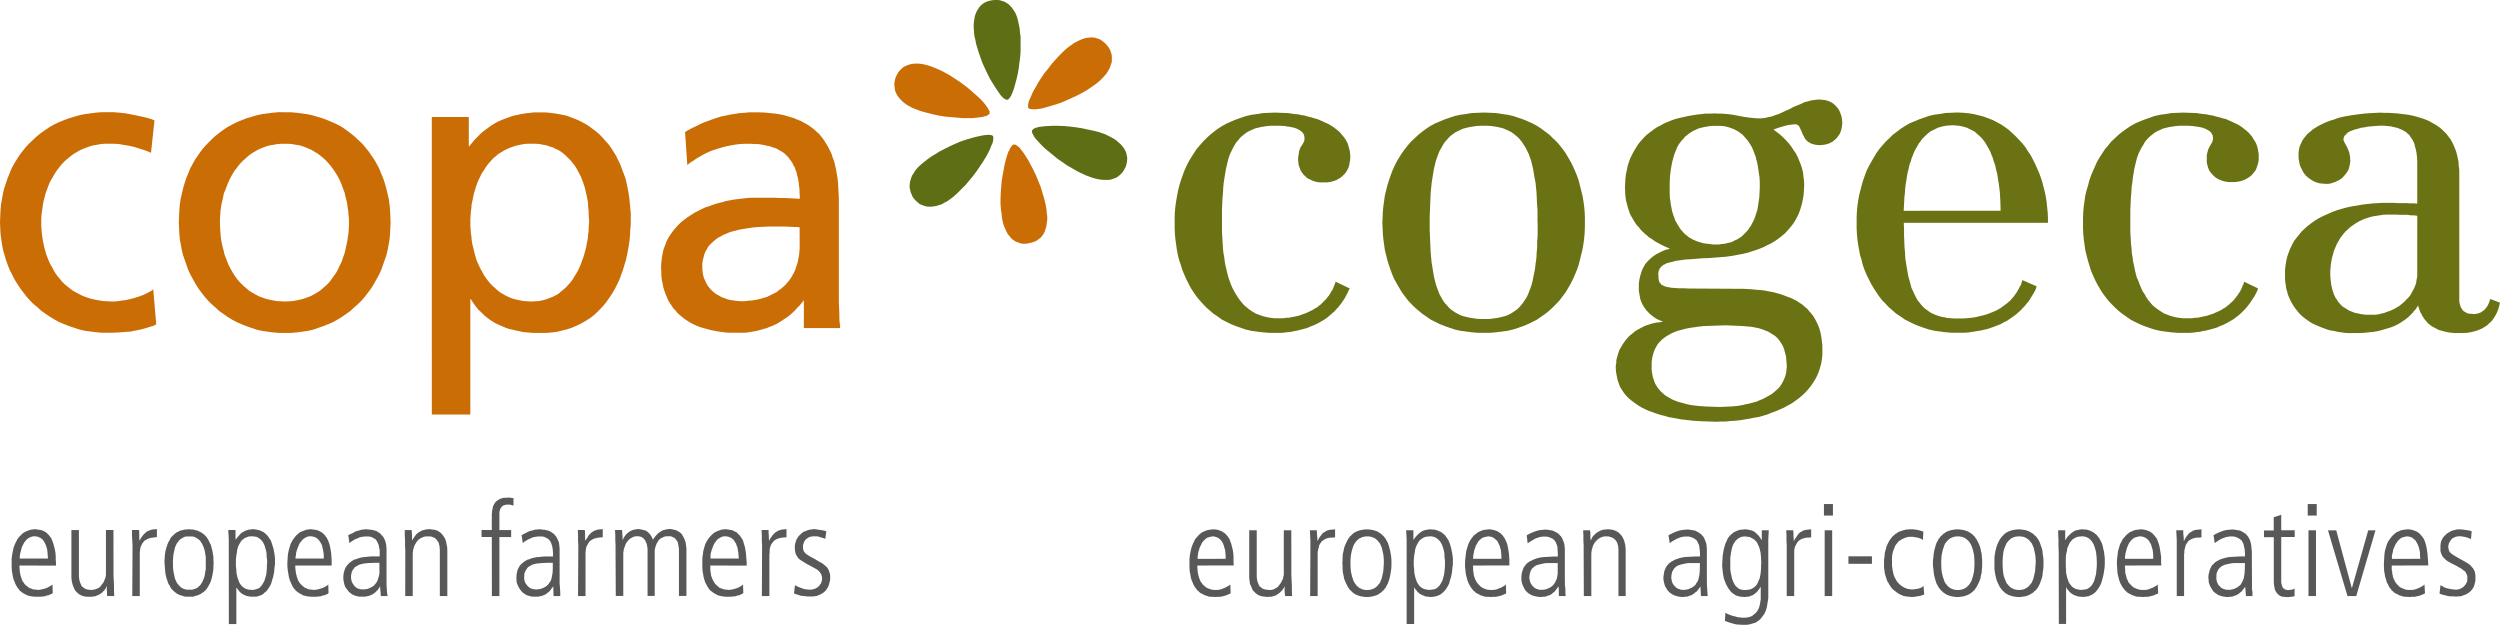 <?xml version="1.0" encoding="UTF-8"?> <svg xmlns="http://www.w3.org/2000/svg" width="260.589" height="65.128" viewBox="0 0 260.589 65.128"><g id="Group_202" data-name="Group 202" transform="translate(-428.079 -49.457)"><path id="Path_679" data-name="Path 679" d="M583.719,120.115v-.339l-.025-.313-.026-.26-.078-.235-.052-.208-.078-.208-.078-.157-.1-.156-.1-.1-.1-.1-.13-.1-.131-.051-.1-.052-.13-.026-.1-.026h-.131l-.182.026-.182.052-.183.052-.156.1-.131.131-.131.13-.13.157-.078.182-.1.183-.078.182-.051.183-.078.208-.026.183-.026.208-.026.183v.182Zm-2.945.7v.234l.026.235v.182l.052.208.026.157.052.183.051.156.052.131.052.13.078.131.078.078.051.1.157.157.183.156.156.1.183.078.156.052.157.052.26.026h.339l.182-.026.209-.052.182-.078.209-.078.182-.1.183-.1.182-.131.026.913-.131.078-.156.052-.157.078-.182.052-.183.052-.26.051h-.234l-.313.026-.235-.026h-.234l-.208-.025-.209-.078-.182-.052-.183-.1-.156-.078-.157-.078-.13-.131-.131-.1-.1-.13-.1-.131-.1-.13-.078-.157-.078-.131-.052-.156-.13-.287-.078-.313-.052-.313-.052-.26-.026-.495v-.808l.052-.443.078-.391.078-.339.13-.339.131-.287.131-.26.182-.208.183-.209.182-.156.208-.157.209-.078.208-.1.235-.052.208-.026.208-.026h.183l.182.026.183.026.13.052.157.052.131.051.1.078.131.078.1.078.1.1.078.1.1.1.078.13.078.1.052.131.052.156.1.261.078.313.078.313.052.339.026.313v.651l.026.313Z" transform="translate(-27.887 -12.411)" fill="#585858" fill-rule="evenodd"></path><path id="Path_680" data-name="Path 680" d="M591.975,121.885l.026.547.026.548v.521l.026.522h-.73l-.026-.209-.026-.234v-.547h-.026l-.052.13-.1.157-.078.1-.078.078-.078.078-.1.1-.1.078-.131.078-.13.1-.157.052-.156.052-.183.052h-.208l-.183.025-.287-.025-.234-.026-.235-.052-.182-.078-.183-.1-.156-.13-.131-.131-.13-.131-.078-.156-.078-.183-.078-.182-.078-.183-.026-.182-.026-.208-.026-.209v-4.977h.782v4.821l.025.234.026.157.026.13.052.131.052.13.052.131.078.131.13.078.1.1.156.078.183.052.182.026.235.026h.156l.157-.026.182-.052.131-.078.157-.078.13-.1.1-.131.1-.131.1-.13.078-.157.078-.156.078-.157.025-.182.052-.183v-4.665h.782Z" transform="translate(-29.289 -12.434)" fill="#585858" fill-rule="evenodd"></path><path id="Path_681" data-name="Path 681" d="M595.38,119.255v-1.069l-.026-.521-.026-.522h.73v.287l.026.287.026.261v.26h.026l.1-.183.078-.156.1-.131.1-.13.1-.131.1-.1.131-.078.1-.052.1-.078.131-.052.1-.026.131-.026.26-.026.286-.026v.834l-.234.026h-.208l-.209.026-.182.052-.157.052-.13.078-.131.078-.131.1-.1.13-.078.131-.1.157-.026.156-.051.183-.052.208-.026.208V124h-.782Z" transform="translate(-30.713 -12.411)" fill="#585858" fill-rule="evenodd"></path><path id="Path_682" data-name="Path 682" d="M603.8,120.559v-.26l-.026-.391-.026-.234-.051-.235-.052-.234-.052-.234-.1-.235-.1-.234-.078-.078-.078-.1-.078-.1-.078-.078-.1-.078-.1-.078-.1-.052-.13-.052-.131-.052-.13-.026-.157-.026H601.9l-.131.026-.156.026-.131.052-.1.052-.13.052-.1.078-.078.078-.1.078-.078.1-.078.1-.052.078-.13.234-.078.235-.078.234-.052.234-.052.235-.026.234-.025.391v.547l.025.417.026.208.052.235.052.234.078.234.078.235.13.234.052.078.078.1.078.1.1.078.078.078.1.078.13.052.1.052.131.052.156.026.131.026h.313l.157-.026.13-.026.131-.052.13-.052.1-.052.1-.078.1-.078.078-.078.078-.1.078-.1.078-.078.1-.234.1-.235.052-.234.052-.234.051-.235.026-.208.026-.417Zm-4.326,0,.026-.313v-.313l.026-.339.078-.313.051-.287.1-.287.131-.287.13-.26.078-.131.078-.1.078-.131.1-.078.1-.1.1-.1.1-.078.13-.078.131-.078.13-.052.157-.052.156-.052.157-.026.157-.026.182-.026h.365l.182.026.157.026.156.026.157.052.157.052.13.052.131.078.1.078.131.078.1.1.1.1.1.078.078.131.1.1.052.131.156.26.1.287.078.287.078.287.052.313.052.339.026.313v.651l-.026.313-.052.339-.052.313-.078.313-.078.261-.1.287-.156.26-.052.131-.1.1-.078.131-.1.078-.1.1-.1.1-.131.078-.1.078-.131.078-.13.052-.157.052-.157.052-.156.026-.157.026-.182.026h-.365l-.182-.026-.157-.026-.157-.026-.156-.052-.157-.052-.13-.052-.131-.078-.13-.078-.1-.078-.1-.1-.1-.1-.1-.078-.078-.131-.078-.1-.078-.131-.13-.26-.131-.287-.1-.261-.051-.313-.078-.313-.026-.339V120.9Z" transform="translate(-31.475 -12.411)" fill="#585858" fill-rule="evenodd"></path><path id="Path_683" data-name="Path 683" d="M444.986,119.249V118.7l-.026-.522-.026-.521v-.548h.73l.026.287v.574l.026.234h.026l.078-.182.1-.157.1-.131.1-.13.1-.1.1-.1.1-.078.1-.078.131-.052.1-.052.13-.026.1-.052.26-.026.286-.025v.834l-.234.026-.182.026-.209.026-.182.052-.157.052-.13.078-.157.078-.1.1-.1.13-.1.131-.052.131-.078.156-.051.183-.026.208-.026.208v4.561h-.782Z" transform="translate(-3.095 -12.405)" fill="#585858" fill-rule="evenodd"></path><path id="Path_684" data-name="Path 684" d="M453.384,120.553v-.678l-.051-.208-.026-.261-.052-.208-.078-.26-.1-.235-.1-.208-.078-.1-.052-.1-.078-.1-.1-.078-.1-.078-.078-.051-.131-.078-.1-.052-.131-.052-.156-.026h-.6l-.156.026-.1.052-.13.052-.1.078-.1.051-.1.078-.078.078-.078.1-.078.1-.078.1-.1.208-.1.235-.052.26-.052.208-.052.261-.026.208-.025.417v.547l.025.391.026.208.052.235.052.26.052.234.1.235.1.208.078.1.078.1.078.078.078.1.1.078.1.078.1.052.13.052.1.026.156.052h.6l.156-.052.131-.026.1-.052.131-.052.078-.078.1-.078.1-.1.078-.078.052-.1.078-.1.1-.208.1-.235.078-.234.052-.26.026-.235.051-.208v-.678Zm-4.3,0v-.313l.026-.339.026-.313.052-.313.078-.287.1-.313.1-.26.156-.26.052-.131.078-.13.1-.1.1-.1.1-.1.1-.078.1-.1.13-.078.131-.051.13-.078.131-.052.182-.026.131-.052.183-.026h.156l.208-.026.183.026h.182l.157.026.156.052.157.026.131.052.13.078.131.051.13.078.131.1.1.078.1.1.1.1.078.1.078.13.078.131.13.26.131.26.078.313.078.287.052.313.052.313v.339l.026.313-.026.339v.313l-.052.313-.052.313-.078.313-.078.287-.131.287-.13.234-.078.131-.078.13-.078.1-.1.1-.1.1-.1.078-.131.078-.13.1-.131.051-.13.078-.131.026-.157.052-.156.052-.157.026H451.3l-.183-.026-.131-.052-.182-.052-.131-.026-.13-.078-.131-.051-.13-.1-.1-.078-.1-.078-.1-.1-.1-.1-.1-.1-.078-.13-.052-.131-.156-.234-.1-.287-.1-.287-.078-.313-.052-.313-.026-.313-.026-.313Z" transform="translate(-3.857 -12.405)" fill="#585858" fill-rule="evenodd"></path><path id="Path_685" data-name="Path 685" d="M610.121,117.77l-.26.026-.209.026-.208.078-.157.1-.156.1-.157.156-.1.157-.1.182-.1.209-.078.208-.052.234-.025.209-.052.26-.026.26-.026.235v.651l.052.469v.209l.052.26.051.234.078.235.078.234.1.182.078.1.052.1.078.078.1.078.078.078.1.052.1.052.13.052.131.026.131.025.13.026h.157l.208-.026.209-.025.156-.052.183-.1.13-.131.131-.13.1-.157.1-.182.1-.183.052-.208.078-.26.051-.235.026-.26.026-.26.026-.313V120.3l-.052-.39v-.235l-.026-.234-.051-.234-.078-.261-.078-.234-.1-.208-.051-.078-.078-.131-.078-.078-.078-.078-.078-.078-.1-.078-.1-.052-.078-.052-.13-.051-.131-.026-.131-.026Zm-2.45,1.642v-1.329l-.026-.5-.026-.442h.756v1.016l.182-.261.209-.234.078-.078.1-.1.1-.078.1-.078.13-.078.1-.052.131-.051.1-.026.131-.026.156-.026.131-.026h.157l.182.026h.208l.183.052.156.052.157.078.157.052.13.1.131.1.1.078.131.131.078.131.078.1.182.287.1.261.1.313.078.287.052.287.052.26.052.417v.651l-.052.365-.026.339-.052.339-.078.313-.1.313-.078.313-.131.261-.156.26-.157.208-.1.1-.1.1-.1.078-.078.078-.13.078-.1.052-.131.052-.13.052-.131.025-.13.026-.157.026h-.313l-.131-.026h-.13l-.157-.026-.13-.051-.1-.052-.131-.026-.1-.078-.131-.052-.078-.078-.1-.078-.078-.078-.078-.1-.078-.1-.078-.078-.051-.131h-.052v3.779h-.782Z" transform="translate(-32.97 -12.411)" fill="#585858" fill-rule="evenodd"></path><path id="Path_686" data-name="Path 686" d="M618.926,120.115v-.339l-.026-.313-.027-.26-.077-.235-.053-.208-.1-.208-.078-.157-.077-.156-.131-.1-.1-.1-.13-.1-.1-.051-.1-.052-.13-.026-.131-.026h-.13l-.183.026-.181.052L617,117.9l-.158.1-.155.131-.131.13-.1.157-.105.182-.1.183-.051.182-.078.183-.051.208-.027.183-.051.208v.183l-.026.182Zm-2.971.7.026.234v.235l.025.182.026.208.027.157.051.183.052.156.053.131.078.13.051.131.078.078.078.1.157.157.156.156.183.1.157.078.156.052.157.052.26.026h.34l.207-.026.21-.052.181-.078.208-.078.183-.1.183-.1.157-.131.026.913-.131.078-.131.052-.156.078-.183.052-.208.052-.234.051h-.261l-.287.026-.261-.026h-.234l-.208-.025-.183-.078-.208-.052-.156-.1-.157-.078-.156-.078-.131-.131-.13-.1-.1-.13-.1-.131-.1-.13-.079-.157-.078-.131-.078-.156-.1-.287-.078-.313-.078-.313-.026-.26-.053-.495v-.365l.026-.443.053-.443.052-.391.105-.339.1-.339.131-.287.157-.26.156-.208.183-.209.208-.156.208-.157.183-.078.234-.1.208-.052.208-.026.234-.026h.183l.157.026.157.026.181.052.131.052.13.051.13.078.1.078.13.078.078.1.1.1.078.1.078.13.078.1.051.131.079.156.1.261.078.313.051.313.053.339.025.313.026.339v.625Z" transform="translate(-34.348 -12.411)" fill="#585858" fill-rule="evenodd"></path><path id="Path_687" data-name="Path 687" d="M626.14,120.559h-1.146l-.261.025-.234.052-.234.052-.21.052-.207.078-.158.1-.078.078-.078.052-.078.078-.053.078-.052.078-.052.1-.025.078-.025.131-.053.1v.131l-.026.13v.235l.026.13.026.1.027.131.051.078.052.131.078.078.052.1.1.078.078.1.1.052.13.078.1.026.131.051.157.026h.313l.261-.052.13-.025.13-.078.157-.052.156-.1.131-.1.13-.131.13-.183.1-.182.1-.234.053-.235.051-.313v-1.12Zm.731,1.9v.391l.051.391v.391l.026.365h-.7l-.026-.965h-.052l-.182.261-.183.234-.1.078-.1.078-.1.1-.1.052-.13.078-.131.026-.13.052-.13.051-.158.026h-.155l-.131.026h-.182l-.183-.026-.207-.026L623.69,124l-.182-.052-.183-.078-.156-.1-.157-.1-.13-.131-.13-.131-.105-.182-.078-.157-.078-.156-.078-.209-.052-.182-.027-.209v-.39l.027-.183.025-.182.053-.157.051-.156.053-.157.077-.131.1-.13.078-.1.078-.1.13-.1.1-.078.131-.078.13-.052.13-.078.13-.052.261-.1.261-.078.286-.052.287-.026.5-.025.418-.026h.494v-.313l-.026-.365v-.183l-.025-.182-.053-.157-.051-.156-.078-.157-.1-.157-.1-.1-.13-.1-.183-.078-.183-.078-.233-.052h-.417l-.183.026-.131.026-.156.051-.287.1-.234.131-.392.234-.183.131-.1-.834.234-.131.208-.1.236-.1.208-.078.234-.078.235-.052.26-.026.26-.026h.183l.182.026.183.026.156.026.131.026.13.051.131.078.131.052.1.078.1.052.078.078.078.1.155.157.1.182.078.208.078.183.052.208.026.183.027.313v3.388Z" transform="translate(-35.673 -12.411)" fill="#585858" fill-rule="evenodd"></path><path id="Path_688" data-name="Path 688" d="M630.273,119.255v-.521l-.026-.548v-.521l-.026-.522h.7l.052.209v.469l.026.339h.026l.078-.13.078-.183.157-.182.182-.183.1-.078.131-.078.13-.078.157-.078.156-.052.183-.052h.182l.209-.026h.156l.183.026.156.026.131.026.131.052.13.052.1.052.1.078.1.051.078.1.078.078.077.078.131.182.1.208.078.183.051.208.052.209.026.182.026.313V124H633.9v-4.848l-.025-.234v-.131l-.052-.13-.026-.131-.052-.13-.078-.131-.078-.1-.1-.1-.131-.1-.156-.078-.157-.052-.183-.052h-.416l-.157.026-.156.052-.157.078-.131.078-.13.1-.131.131-.1.1-.1.156-.078.131-.078.182-.052.183-.051.156-.026.183-.026.208V124h-.782Z" transform="translate(-37.121 -12.411)" fill="#585858" fill-rule="evenodd"></path><path id="Path_689" data-name="Path 689" d="M644.267,120.559H643.12l-.26.025-.234.052-.234.052-.209.052-.208.078-.183.1-.078.078-.052.052-.078.078-.052.078-.052.078-.052.1-.051.078-.026.131-.026.1-.026.131v.13l-.026.157.026.078.026.13v.1l.052.131.025.078.078.131.052.078.078.1.078.078.1.1.1.052.1.078.13.026.131.051.157.026h.313l.26-.052.13-.025.131-.078.157-.052.13-.1.157-.1.13-.131.1-.183.131-.182.078-.234.052-.235.052-.313.026-.339Zm.73,1.9v.391l.026.391.026.391.026.365h-.7l-.052-.965h-.026l-.182.261-.183.234-.131.078-.078.078-.131.1-.1.052-.1.078-.131.026-.131.052-.13.051-.157.026h-.156l-.131.026h-.182l-.209-.026-.182-.026-.183-.051-.156-.052-.183-.078-.156-.1-.157-.1-.13-.131-.131-.131-.1-.182-.1-.157-.078-.156-.052-.209-.052-.182-.026-.209-.026-.182.026-.208.026-.183.026-.182.026-.157.078-.156.052-.157.078-.131.078-.13.1-.1.078-.1.13-.1.1-.078.131-.078.1-.052.131-.078.131-.052.286-.1.26-.078.287-.052.26-.026.5-.025.443-.026h.495v-.313l-.026-.365-.026-.183-.026-.182-.026-.157-.078-.156-.078-.157-.078-.157-.131-.1-.13-.1-.157-.078-.208-.078-.208-.052h-.417l-.183.026-.156.026-.157.051-.26.1-.26.131-.391.234-.157.131-.13-.834.26-.131.208-.1.209-.1.234-.078.208-.078.261-.052.234-.026.286-.026h.183l.182.026.157.026.182.026.131.026.13.051.131.078.131.052.078.078.1.052.1.078.078.1.156.157.1.182.078.208.078.183.052.208.026.183.026.313v3.388Z" transform="translate(-38.997 -12.411)" fill="#585858" fill-rule="evenodd"></path><path id="Path_690" data-name="Path 690" d="M650.363,123.373l.234-.026.208-.026.183-.052.182-.1.157-.1.157-.156.1-.131.1-.182.078-.209.1-.208.052-.234.052-.261.026-.287.026-.26v-.313l.026-.339-.026-.26v-.235l-.026-.26-.026-.26-.052-.208-.052-.235-.078-.208-.1-.209-.078-.182-.13-.157-.157-.156-.157-.1-.182-.1-.183-.078-.208-.026-.234-.026h-.157l-.13.026-.131.026-.1.052-.1.051-.1.052-.1.078-.078.078-.078.078-.078.078-.052.131-.078.078-.1.208-.078.234-.052.261-.052.234-.026.234-.052.235v1.251l.026.26.052.26.052.235.052.26.078.208.078.183.1.182.1.157.13.13.157.131.156.1.183.052.182.026Zm-.078-6.333h.131l.182.026.131.026.13.026.131.026.131.052.13.051.1.078.1.078.1.078.078.1.1.078.182.234.157.261h.026v-1.016h.73l-.026.442-.026.5v6.124l-.052.339-.052.313-.052.313-.078.261-.1.26-.131.234-.156.208-.157.209-.182.182-.1.052-.1.078-.1.078-.13.052-.26.078-.261.078-.313.052h-.6l-.234-.026H649.5l-.234-.052-.469-.13-.547-.183.052-.86.234.13.26.1.261.1.26.051.26.078.234.026.183.026h.495l.131-.052h.131l.13-.052.1-.026.1-.051.1-.078.157-.131.156-.13.131-.183.1-.156.078-.183.051-.182.052-.209.026-.182.052-.339V123.06h-.026l-.156.235-.183.234-.078.078-.1.078-.1.1-.1.052-.1.078-.1.026-.131.052-.13.052-.131.025h-.131l-.13.026h-.157l-.156-.026h-.157l-.156-.025-.131-.052-.131-.026-.13-.052-.1-.078-.1-.052-.13-.1-.1-.078-.078-.078-.1-.131-.157-.208-.131-.234-.13-.261-.1-.26-.1-.26-.052-.287-.051-.287-.026-.261-.026-.26-.026-.26.026-.443.026-.547.052-.313.051-.313.078-.313.1-.313.052-.157.078-.131.052-.156.078-.157.1-.13.1-.131.1-.1.131-.1.1-.1.157-.1.131-.052.156-.078.157-.052.182-.052h.209Z" transform="translate(-40.374 -12.411)" fill="#585858" fill-rule="evenodd"></path><path id="Path_691" data-name="Path 691" d="M656.2,119.255v-.521l-.026-.548v-.521l-.026-.522h.73l.026.287v.287l.026.261v.26h.026l.1-.183.1-.156.1-.131.078-.13.1-.131.1-.1.1-.078.13-.052.1-.078.131-.052.1-.026.131-.026.26-.026.26-.026v.834l-.208.026h-.208l-.183.026-.182.052-.183.052-.13.078-.131.078-.131.1-.1.13-.078.131-.078.157-.078.156-.051.183-.026.208V124H656.2Z" transform="translate(-41.881 -12.411)" fill="#585858" fill-rule="evenodd"></path><path id="Path_692" data-name="Path 692" d="M661.041,116.552h.782v6.854h-.782Zm-.078-2.736h.938v1.2h-.938Z" transform="translate(-42.766 -11.819)" fill="#585858" fill-rule="evenodd"></path><rect id="Rectangle_270" data-name="Rectangle 270" width="2.45" height="0.782" transform="translate(620.751 107.444)" fill="#585858"></rect><path id="Path_693" data-name="Path 693" d="M672.691,118.161l-.1-.078-.156-.078-.157-.051-.156-.052-.183-.026-.156-.026-.157-.026h-.365l-.182.026-.183.052-.182.078-.183.078-.156.1-.183.1-.13.156-.131.157-.131.182-.078.209-.1.234-.078.26-.052.26-.026.313v.781l.026.209.026.182.026.183.052.182.026.157.052.156.13.287.131.235.157.208.156.157.183.156.156.1.183.1.182.078.157.052.182.026.157.026h.287l.13-.026.183-.026.156-.026.157-.052.157-.052.13-.1.1-.078.078.886-.131.052-.157.052-.156.052-.183.026-.156.026-.183.026-.208.026h-.182l-.261-.026-.26-.026-.286-.052-.234-.1-.261-.13-.234-.157-.234-.182-.209-.183-.182-.234-.157-.26-.078-.157-.1-.131-.052-.156-.052-.157-.052-.156-.051-.183-.052-.182-.026-.209-.026-.182-.026-.208v-.834l.052-.339.026-.365.1-.339.078-.313.131-.287.13-.26.183-.261.078-.1.1-.131.1-.078.1-.1.1-.078.131-.078.1-.078.13-.078.157-.052.156-.052.131-.052.157-.026.156-.052h.157l.182-.026h.391l.182.026.183.026.156.026.287.078.26.078Z" transform="translate(-44.173 -12.411)" fill="#585858" fill-rule="evenodd"></path><path id="Path_694" data-name="Path 694" d="M679.208,120.559v-.26l-.026-.391-.025-.234-.051-.235-.053-.234-.078-.234-.078-.235-.13-.234-.051-.078-.078-.1-.079-.1-.1-.078-.078-.078-.1-.078-.1-.052-.13-.052-.131-.052-.156-.026-.13-.026h-.313l-.157.026-.13.026-.131.052-.13.052-.1.052-.1.078-.1.078-.078.078-.078.1-.078.1-.078.078-.1.234-.078.235-.078.234-.051.234-.053.235-.025.234-.026.391v.547l.026.417.025.208.053.235.051.234.078.234.078.235.1.234.078.078.078.1.078.1.078.078.1.078.1.078.1.052.13.052.131.052.13.026.157.026h.313l.13-.026.156-.026.131-.052.13-.052.1-.052.1-.078.078-.078.1-.078.079-.1.078-.1.051-.078.13-.234.078-.235.078-.234.053-.234.051-.235.025-.208.026-.417Zm-4.325,0v-.313l.051-.313.026-.339.052-.313.078-.287.078-.287.1-.287.157-.26.051-.131.105-.1.078-.131.1-.078.1-.1.1-.1.131-.078.1-.078.13-.078.13-.052.157-.052.156-.052.157-.026.157-.026.181-.026h.365l.183.026.156.026.182.026.131.052.157.052.13.052.131.078.13.078.1.078.13.1.078.1.1.078.079.131.078.1.078.131.131.26.13.287.1.287.052.287.078.313.026.339.027.313v.651l-.027.313-.026.339-.078.313-.052.313-.1.261-.13.287-.131.26-.078.131-.078.1-.079.131-.1.078-.078.1-.13.1-.1.078-.13.078-.131.078-.13.052-.157.052-.131.052-.182.026-.156.026-.183.026h-.365l-.181-.026-.157-.026-.157-.026-.156-.052-.157-.052-.13-.052-.13-.078-.1-.078-.131-.078-.1-.1-.1-.1-.1-.078-.078-.131-.105-.1-.051-.131-.157-.26-.1-.287-.078-.261-.078-.313-.052-.313-.026-.339-.051-.313Z" transform="translate(-45.322 -12.411)" fill="#585858" fill-rule="evenodd"></path><path id="Path_695" data-name="Path 695" d="M687.036,120.559v-.26l-.025-.391-.026-.234-.052-.235-.052-.234-.052-.234-.1-.235-.1-.234-.078-.078-.078-.1-.078-.1-.078-.078-.1-.078-.1-.078-.1-.052-.1-.052-.131-.052-.156-.026-.157-.026h-.313L685,117.8l-.156.026-.131.052-.1.052-.131.052-.078.078-.1.078-.078.078-.078.1-.1.1-.052.078-.1.234-.1.235-.078.234-.052.234-.026.235-.025.234-.026.391v.547l.026.417.025.208.026.235.052.234.078.234.1.235.1.234.052.078.1.1.078.1.078.078.1.078.078.078.131.052.1.052.131.052.156.026.131.026h.313l.157-.026.156-.026.131-.052.1-.052.1-.052.1-.078.1-.078.078-.078.078-.1.078-.1.078-.078.1-.234.1-.235.052-.234.052-.234.052-.235.026-.208.025-.417Zm-4.3,0v-.625l.052-.339.052-.313.078-.287.078-.287.131-.287.13-.26.078-.131.078-.1.1-.131.078-.078.1-.1.1-.1.1-.078.13-.078.131-.078.13-.052.157-.052.157-.052.156-.026.157-.026.182-.026h.391l.157.026.182.026.157.026.156.052.131.052.13.052.131.078.13.078.131.078.078.1.131.1.078.078.1.131.078.1.078.131.13.26.1.287.1.287.078.287.026.313.052.339.026.313v.651l-.026.313-.052.339-.026.313-.078.313-.1.261-.1.287-.13.26-.078.131-.078.1-.1.131-.078.078-.131.1-.078.1-.131.078-.13.078-.131.078-.13.052-.131.052-.156.052-.157.026-.182.026-.157.026h-.391l-.182-.026-.157-.026-.156-.026-.157-.052-.157-.052-.13-.052-.131-.078-.13-.078-.1-.078-.1-.1-.1-.1-.078-.078-.1-.131-.078-.1-.078-.131-.13-.26-.131-.287-.078-.261-.078-.313-.052-.313-.052-.339v-.651Z" transform="translate(-46.764 -12.411)" fill="#585858" fill-rule="evenodd"></path><path id="Path_696" data-name="Path 696" d="M693.352,117.77l-.234.026-.235.026-.182.078-.183.1-.156.1-.131.156-.13.157-.1.182-.078.209-.1.208-.025.234-.052.209-.052.26-.026.26v.887l.026.469v.209l.052.26.052.234.078.235.078.234.1.182.078.1.078.1.052.078.1.078.078.078.1.052.1.052.131.052.13.026.131.025.13.026h.157l.208-.026.209-.025.182-.052.157-.1.156-.131.131-.13.1-.157.1-.182.078-.183.052-.208.078-.26.052-.235.025-.26.026-.26.026-.313V120.3l-.026-.39-.026-.235-.025-.234-.052-.234-.078-.261-.078-.234-.1-.208-.052-.078-.078-.131-.078-.078-.052-.078-.1-.078-.078-.078-.1-.052-.1-.052-.13-.051-.131-.026-.13-.026Zm-2.424,1.642-.026-.73v-.6l-.026-.5v-.442h.73v1.016h.026l.157-.261.208-.234.1-.078.078-.1.131-.078.078-.078.13-.078.1-.052.131-.051.13-.026.131-.026.131-.026.13-.026h.157l.208.026h.183l.182.052.182.052.131.078.157.052.13.1.131.1.1.078.13.131.078.131.1.1.156.287.131.261.1.313.051.287.078.287.026.26.052.417v.651l-.026.365-.052.339-.052.339-.078.313-.078.313-.1.313-.131.261-.156.26-.157.208-.078.1-.1.1-.1.078-.1.078-.131.078-.1.052-.13.052-.1.052-.157.025-.13.026-.157.026H693.3l-.131-.026h-.13l-.131-.026-.13-.051-.131-.052-.131-.026-.1-.078-.1-.052-.1-.078-.1-.078-.078-.078-.078-.1-.078-.1-.078-.078-.052-.131h-.052v3.779h-.756Z" transform="translate(-48.259 -12.411)" fill="#585858" fill-rule="evenodd"></path><path id="Path_697" data-name="Path 697" d="M702.151,120.115v-.339l-.025-.313-.026-.26-.078-.235-.052-.208-.078-.208-.1-.157-.078-.156-.1-.1-.1-.1-.13-.1-.131-.051-.1-.052L701,117.8l-.131-.026h-.131l-.156.026-.182.052-.183.052-.156.1-.157.131-.1.13-.13.157-.1.182-.078.183-.078.182-.051.183-.052.208-.052.183-.026.208-.026.183v.182Zm-2.945.7v.234l.026.235v.182l.026.208.052.157.052.183.025.156.078.131.052.13.052.131.078.078.078.1.157.157.157.156.182.1.183.078.156.052.157.052.26.026h.339l.182-.026.209-.052.182-.078.209-.078.182-.1.183-.1.156-.131.052.913-.131.078-.156.052-.157.078-.182.052-.209.052-.234.051h-.234l-.313.026-.235-.026h-.234l-.234-.025-.183-.078-.182-.052-.183-.1-.156-.078-.157-.078-.13-.131-.131-.1-.1-.13-.1-.131-.1-.13-.078-.157-.078-.131-.078-.156-.1-.287-.078-.313-.078-.313-.026-.26-.026-.495-.026-.365.026-.443.052-.443.052-.391.1-.339.1-.339.156-.287.131-.26.182-.208.183-.209.182-.156.208-.157.209-.078.208-.1.209-.052.234-.026.208-.026h.183l.182.026.157.026.156.052.157.052.131.051.1.078.131.078.1.078.078.1.1.1.078.1.1.13.078.1.052.131.052.156.1.261.078.313.052.313.052.339.052.313v.651l.026.313Z" transform="translate(-49.631 -12.411)" fill="#585858" fill-rule="evenodd"></path><path id="Path_698" data-name="Path 698" d="M706,119.255v-1.069l-.026-.521-.026-.522h.73v.287l.026.287.026.261v.26h.026l.1-.183.078-.156.1-.131.1-.13.1-.131.1-.1.131-.078.1-.052.1-.078.131-.052.1-.026.131-.026.26-.026.287-.026v.834l-.234.026h-.208l-.209.026-.182.052-.157.052-.13.078-.157.078-.1.1-.1.13-.078.131-.1.157-.026.156-.052.183-.051.208v.208l-.026.209V124H706Z" transform="translate(-51.026 -12.411)" fill="#585858" fill-rule="evenodd"></path><path id="Path_699" data-name="Path 699" d="M713.861,120.559h-1.146l-.261.025-.26.052-.234.052-.209.052-.181.078-.183.1-.078.078-.078.052-.052.078-.079.078-.052.078-.026.1-.051.078-.052.131-.026.1v.26l-.025.157.025.078v.13l.026.1.026.131.052.078.051.131.052.078.079.1.1.078.078.1.1.052.105.078.13.026.156.051.131.026h.339l.234-.052.131-.025.156-.078.131-.052.155-.1.131-.1.156-.131.1-.183.1-.182.1-.234.051-.235.052-.313.026-.339Zm.731,1.9v.782l.051.391V124h-.678l-.078-.965-.207.261-.183.234-.105.078-.1.078-.1.1-.13.052-.1.078-.131.026-.13.052-.131.051-.156.026h-.13l-.157.026h-.182l-.183-.026-.181-.026-.21-.051-.156-.052-.183-.078-.13-.1-.157-.1-.156-.131-.1-.131-.105-.182-.1-.157-.078-.156-.078-.209-.052-.182V122.3l-.026-.182v-.208l.026-.183.052-.182.026-.157.052-.156.078-.157.052-.131.078-.13.1-.1.1-.1.1-.1.1-.078.131-.078.1-.052.131-.078.13-.052.286-.1.287-.078.26-.052.261-.026.521-.025.417-.026h.521v-.313l-.026-.365-.025-.183-.053-.182-.025-.157-.051-.156-.079-.157-.1-.157-.13-.1-.131-.1-.157-.078-.182-.078-.234-.052h-.417l-.156.026-.157.026-.157.051-.287.1-.26.131-.364.234-.158.131-.13-.834.234-.131.208-.1.235-.1.208-.078.235-.078.234-.052.26-.026.26-.026h.209l.182.026.157.026.156.026.157.026.13.051.131.078.105.052.1.078.1.052.1.078.079.1.13.157.1.182.1.208.051.183.052.208.026.183.026.313.027.26Z" transform="translate(-51.777 -12.411)" fill="#585858" fill-rule="evenodd"></path><path id="Path_700" data-name="Path 700" d="M718.948,115.188V116.8h1.407v.7h-1.407V122.2l.026.182.052.182.052.157.052.078.051.052.078.051.052.052.078.026.1.026.1.026h.1l.26-.026.157-.026.13-.052.1-.051v.781l-.157.052-.234.026-.234.026h-.261l-.208-.026H719.1l-.157-.052-.131-.052-.1-.078-.1-.078-.078-.1-.1-.1-.052-.1-.052-.1-.052-.131-.026-.13-.052-.313-.026-.261v-4.717H717.15v-.7h1.016v-1.381Z" transform="translate(-53.084 -12.071)" fill="#585858" fill-rule="evenodd"></path><path id="Path_701" data-name="Path 701" d="M722.814,116.552h.782v6.854h-.782Zm-.078-2.736h.938v1.2h-.938Z" transform="translate(-54.11 -11.819)" fill="#585858" fill-rule="evenodd"></path><path id="Path_702" data-name="Path 702" d="M725.322,117.168h.86l1.616,5.995h.026l1.694-5.995h.756l-2.007,6.854h-.912Z" transform="translate(-54.585 -12.434)" fill="#585858" fill-rule="evenodd"></path><path id="Path_703" data-name="Path 703" d="M736.246,120.115l-.026-.339v-.313l-.052-.26-.052-.235-.078-.208-.078-.208-.1-.157-.078-.156-.1-.1-.131-.1-.1-.1-.1-.051-.131-.052-.13-.026-.131-.026h-.1l-.208.026-.156.052-.183.052-.156.1-.131.131-.131.13-.1.157-.131.182-.078.183-.078.182-.078.183-.026.208-.052.183-.052.208v.365Zm-2.971.7v.469l.052.182v.208l.052.157.026.183.051.156.078.131.052.13.078.131.052.078.078.1.157.157.157.156.182.1.183.078.156.052.131.052.26.026h.365l.182-.026.209-.052.208-.078.183-.078.182-.1.182-.1.157-.131.052.913-.131.078-.13.052-.183.078-.182.052-.209.052-.234.051h-.261l-.286.026-.235-.026h-.234l-.208-.025-.209-.078-.182-.052-.183-.1-.156-.078-.157-.078-.13-.131-.131-.1-.1-.13-.1-.131-.1-.13-.078-.157-.052-.131-.1-.156-.078-.287-.1-.313-.052-.313-.052-.26-.026-.495v-.365l.026-.443.026-.443.052-.391.1-.339.1-.339.13-.287.183-.26.156-.208.183-.209.182-.156.208-.157.209-.078.208-.1.235-.052.208-.026.208-.026h.209l.156.026.157.026.156.052.131.052.157.051.13.078.1.078.1.078.1.1.078.1.1.1.078.13.078.1.052.131.078.156.078.261.078.313.052.313.052.339.026.313.026.339.026.313v.313Z" transform="translate(-55.892 -12.411)" fill="#585858" fill-rule="evenodd"></path><path id="Path_704" data-name="Path 704" d="M742.844,118.056l-.313-.131-.26-.078-.157-.026-.156-.026-.131-.026h-.313l-.131.026-.13.026-.1.052-.131.051-.1.052-.078.078-.078.078-.052.078-.052.078-.052.1-.052.078-.026.1-.026.1-.026.078v.208l.026.1.026.078v.1l.052.078.026.078.052.052.078.078.157.13.208.131.26.156.313.183.339.182.314.183.13.078.157.1.13.1.1.1.1.13.1.1.078.131.078.156.052.131.026.182.026.183v.417l-.026.234-.052.182-.052.209-.078.182-.1.157-.1.13-.131.131-.156.131-.157.1-.182.1-.183.052-.156.078-.235.051h-.182l-.208.026-.313-.026h-.26l-.26-.026-.208-.051-.391-.1-.313-.1.1-.886.1.052.156.078.157.1.208.078.235.052.234.052.234.026.235.025h.13l.131-.025.131-.026.13-.052.1-.052.1-.052.1-.078.078-.078.078-.078.078-.1.051-.1.052-.078.052-.131.026-.078v-.495l-.026-.078-.052-.1-.026-.078-.051-.1-.052-.078-.078-.078-.183-.13-.208-.157-.26-.131-.26-.156-.417-.209-.339-.182-.157-.1-.13-.1-.1-.1-.1-.1-.1-.1-.078-.131-.052-.1-.052-.13-.052-.157-.026-.131v-.573l.026-.208.052-.209.078-.182.1-.183.131-.156.131-.131.13-.13.157-.1.156-.1.157-.078.182-.078.183-.026.157-.052.182-.026h.182l.365.026.339.052.339.052.209.078Z" transform="translate(-57.2 -12.411)" fill="#585858" fill-rule="evenodd"></path><path id="Path_705" data-name="Path 705" d="M433.352,120.083l-.026-.313-.026-.313-.025-.26-.052-.235-.079-.234-.078-.182-.078-.157-.1-.156-.1-.131-.1-.078-.13-.1-.131-.051-.1-.052-.131-.026-.1-.026h-.313l-.182.052-.183.078-.157.1-.13.1-.131.156-.13.157-.078.157-.1.182-.078.208-.051.183-.052.208-.052.183-.026.182-.026.183v.182Zm-2.971.73v.234l.026.209v.208l.052.183.026.182.052.157.051.156.051.157.053.13.078.1.078.1.051.1.158.157.182.131.157.13.183.052.156.078.157.026.26.026.182.026.157-.026.182-.026.208-.052.183-.052.209-.078.182-.1.182-.1.183-.131.025.887-.13.1-.156.052-.131.078-.208.026-.183.078-.234.026-.26.025H432l-.234-.025-.208-.026-.209-.052-.182-.052-.183-.1-.156-.078-.157-.1-.13-.1-.131-.1-.1-.13-.1-.131-.078-.13-.1-.157-.079-.157-.051-.13-.13-.313-.079-.287-.051-.313-.052-.287-.026-.495v-.808l.052-.417.078-.391.079-.364.13-.339.131-.261.131-.26.182-.234.183-.183.182-.182.207-.131.21-.1.208-.078.235-.078.208-.026.234-.026.157.026.182.026.183.026.13.026.157.052.131.078.13.052.1.078.1.1.1.1.078.078.1.131.078.1.078.13.052.131.052.13.1.287.078.313.078.313.052.313.026.339v.313l.026.339v.313Z" transform="translate(-0.27 -12.405)" fill="#585858" fill-rule="evenodd"></path><path id="Path_706" data-name="Path 706" d="M441.581,121.879l.026.547.026.522v.547l.026.522h-.73l-.026-.209v-.234l-.026-.26V123h-.026l-.052.156-.1.157-.052.078-.1.1-.078.078-.1.1-.1.078-.131.078-.13.078-.157.052-.156.078-.183.026-.208.026h-.469l-.234-.026-.235-.052-.182-.078-.182-.1-.157-.13-.131-.131-.13-.131-.078-.156-.078-.183-.078-.182-.051-.183-.052-.208-.026-.182-.026-.209v-5h.782v4.848l.026.234.025.131.026.13.052.131.052.13.052.131.078.131.13.1.1.078.157.1.182.052.182.026.235.026.156-.026.183-.026.156-.052.131-.052.157-.078.13-.1.1-.131.1-.131.1-.13.1-.157.052-.156.078-.183.051-.182.026-.183v-4.665h.782Z" transform="translate(-1.671 -12.428)" fill="#585858" fill-rule="evenodd"></path><path id="Path_707" data-name="Path 707" d="M459.727,117.764h-.26l-.209.052-.182.078-.183.078-.156.131-.157.13-.1.183-.1.156-.1.209-.078.208-.052.235-.025.234-.052.26-.026.234-.026.261v.651l.052.442v.235l.052.26.051.234.078.209.078.234.1.208.078.1.052.078.078.078.078.078.1.078.1.052.1.078.131.026.13.052.131.025h.13l.157.026.208-.026.209-.051.156-.052.183-.078.13-.131.131-.13.1-.183.1-.156.1-.209.052-.208.078-.234.052-.235.025-.26.026-.287v-.287l.026-.287v-.261l-.052-.416v-.209l-.025-.26-.052-.208-.078-.261L461,118.7l-.1-.208-.051-.1-.078-.1-.078-.1-.078-.078-.078-.078-.1-.052-.1-.078-.078-.051-.13-.052h-.131l-.131-.026Zm-2.45,1.642v-1.329l-.026-.5-.026-.469h.756v1.016l.182-.235.209-.234.078-.1.1-.1.1-.078.1-.052.13-.078.1-.052.131-.051.1-.026.131-.052h.156l.131-.026.157-.026.182.026.209.026.182.052.157.026.156.078.157.078.13.078.131.1.1.1.13.131.078.1.078.13.182.26.1.287.1.313.078.26.052.287.052.26.052.443v.625l-.052.365-.026.365-.052.313-.078.339-.1.313-.078.287-.131.287-.156.234-.157.234-.1.1-.1.078-.1.078-.078.1-.13.078-.1.052-.13.052-.131.026-.131.051-.13.026h-.6l-.13-.026-.157-.025-.13-.026-.1-.052-.131-.052-.1-.052-.1-.052-.1-.078-.1-.078-.078-.078-.078-.1-.078-.1-.078-.1-.051-.1h-.052v3.779h-.782Z" transform="translate(-5.352 -12.405)" fill="#585858" fill-rule="evenodd"></path><path id="Path_708" data-name="Path 708" d="M468.564,120.083v-.313l-.026-.313-.051-.26-.052-.235-.052-.234-.078-.182-.1-.157-.1-.156-.1-.131-.1-.078-.1-.1-.131-.051-.131-.052-.1-.026-.131-.026h-.313l-.182.052-.157.078-.157.1-.13.1-.131.156-.13.157-.1.157-.078.182-.078.208-.078.183-.052.208-.052.183v.182l-.052.183v.182Zm-2.971.73v.234l.026.209.026.208.026.183.052.182.026.157.078.156.026.157.078.13.052.1.078.1.078.1.157.157.156.131.183.13.157.052.156.078.157.026.26.026.182.026.183-.026.182-.026.183-.052.208-.052.208-.078.183-.1.182-.1.157-.131.026.887-.1.1-.156.052-.157.078-.182.026-.209.078-.234.026-.26.025h-.548l-.208-.025-.234-.026-.183-.052-.208-.052-.157-.1-.156-.078-.157-.1-.131-.1-.13-.1-.1-.13-.13-.131-.078-.13-.078-.157-.078-.157-.052-.13-.13-.313-.078-.287-.052-.313-.052-.287-.052-.495v-.339l.026-.469.026-.417.078-.391.1-.364.1-.339.131-.261.157-.26.182-.234.157-.183.208-.182.182-.131.235-.1.208-.078.209-.078.234-.026.208-.026.183.026.182.026.157.026.13.026.157.052.131.078.13.052.1.078.13.1.1.1.078.078.078.131.1.1.052.13.078.131.052.13.1.287.078.313.052.313.052.313.026.339.026.313v.651Z" transform="translate(-6.736 -12.405)" fill="#585858" fill-rule="evenodd"></path><path id="Path_709" data-name="Path 709" d="M475.683,120.527h-.573l-.574.026-.26.025-.234.026-.234.052-.209.052-.182.1-.183.1-.078.052-.078.052-.052.1-.078.078-.052.078-.052.1-.051.078-.026.1v.13l-.052.1v.391l.026.13.026.1.026.1.051.1.052.1.078.1.052.1.078.078.1.1.1.052.1.078.13.026.131.051h.157l.13.026.183-.026.26-.026.13-.051.131-.052.157-.078.156-.078.131-.1.13-.157.131-.157.1-.182.078-.234.078-.261.052-.287v-1.146Zm.73,1.928v.391l.026.365.026.391.052.391h-.7l-.078-.991h-.026l-.078.157-.078.1-.1.13-.1.1-.1.1-.1.078-.1.078-.131.078-.1.052-.131.052-.131.052-.13.025-.157.026-.13.026h-.548l-.156-.026-.209-.051-.156-.052-.183-.078-.156-.1-.131-.1-.156-.131-.1-.157-.131-.156-.1-.157-.078-.182-.052-.183-.026-.182-.052-.209v-.39l.026-.209.026-.156.052-.183.052-.156.052-.131.078-.131.1-.13.078-.1.1-.1.1-.1.1-.078.131-.078.1-.078.131-.078.131-.026.287-.1.26-.078.287-.052.26-.026.522-.051h.912v-.7l-.052-.157-.026-.182-.026-.157-.078-.156-.078-.183-.078-.131-.1-.13-.156-.078-.157-.1-.208-.078-.208-.026h-.417l-.157.026-.182.026-.131.025-.286.131-.26.1-.365.234-.183.157-.13-.834.26-.131.234-.1.209-.131.208-.078.234-.051.235-.078.234-.026.287-.026.209.026.156.026h.183l.156.052.157.026.13.051.131.052.1.078.1.052.1.078.078.078.078.1.156.157.1.182.1.208.052.183.052.182.026.183.026.339v3.388Z" transform="translate(-8.043 -12.405)" fill="#585858" fill-rule="evenodd"></path><path id="Path_710" data-name="Path 710" d="M479.815,119.249l-.026-.547v-.522l-.026-.521v-.548h.73v.235l.026.208v.573h.052l.078-.13.1-.157.131-.182.182-.209.131-.078.1-.078.13-.052.157-.1.156-.026.183-.052.182-.026.209-.025.182.025.157.026h.156l.131.052.131.026.13.052.1.078.1.052.1.078.078.078.078.078.078.1.13.182.1.183.078.208.052.208.026.183.052.208.026.313v4.848h-.782v-4.848l-.025-.234v-.131l-.052-.13-.026-.157-.052-.13-.078-.1-.078-.1-.1-.13-.131-.1-.131-.052-.182-.078-.208-.026h-.391l-.157.026-.156.052-.157.078-.156.078-.131.1-.1.1-.1.131-.078.13-.1.157-.078.182-.052.157-.051.182-.026.183-.026.208v4.457h-.782Z" transform="translate(-9.491 -12.405)" fill="#585858" fill-rule="evenodd"></path><path id="Path_711" data-name="Path 711" d="M490.633,117.1h-1.069v-.73h1.069v-1.668l.026-.182v-.157l.052-.182.026-.183.052-.156.078-.157.078-.131.1-.13.13-.1.131-.1.157-.078.182-.078.208-.052h.209l.26-.026h.183l.156.026.131.026h.1v.782l-.1-.026-.157-.052-.156-.026h-.313l-.1.026-.1.026-.1.026-.078.052-.078.051-.052.052-.052.078-.052.078-.052.078v.078l-.051.1-.026.208v1.8h1.225v.73h-1.225v6.151h-.782Z" transform="translate(-11.291 -11.666)" fill="#585858" fill-rule="evenodd"></path><path id="Path_712" data-name="Path 712" d="M497.8,120.527h-.6l-.548.026-.26.025-.26.026-.234.052-.209.052-.182.1-.183.1-.078.052-.052.052-.078.1-.052.078-.052.078-.052.1-.051.078-.026.1-.052.13v.235l-.026.156.026.1v.13l.026.1.026.1.051.1.052.1.078.1.078.1.078.078.1.1.078.052.131.078.13.026.131.051h.131l.156.026.183-.026.234-.026.13-.051.157-.052.157-.078.13-.078.131-.1.156-.157.1-.157.131-.182.078-.234.052-.261.052-.287.026-.339Zm.7,1.928.026.391.026.365.026.391v.391h-.7l-.026-.991h-.026l-.1.157-.1.1-.078.13-.078.1-.131.1-.1.078-.1.078-.1.078-.13.052-.131.052-.131.052-.13.025-.131.026-.156.026h-.522l-.182-.026-.183-.051-.182-.052-.183-.078-.13-.1-.157-.1-.13-.131-.131-.157-.1-.156-.1-.157-.078-.182-.078-.183-.052-.182V122.3l-.026-.208.026-.182V121.7l.052-.156.026-.183.052-.156.078-.131.051-.131.1-.13.078-.1.1-.1.13-.1.078-.078.131-.078.13-.078.131-.078.13-.026.261-.1.26-.078.287-.052.287-.026.5-.051h.938v-.339l-.026-.365-.026-.157-.026-.182-.052-.157-.051-.156-.078-.183-.1-.131-.1-.13-.13-.078-.183-.1-.182-.078-.209-.026h-.442l-.157.026-.156.026-.157.025-.287.131-.234.1-.391.234-.157.157-.13-.834.234-.131.208-.1.235-.131.208-.078.234-.051.235-.078.26-.026.286-.026.183.026.182.026h.157l.156.052.157.026.13.051.131.052.1.078.1.052.1.078.1.078.078.1.131.157.1.182.1.208.078.183.026.182.026.183.026.339v3.388Z" transform="translate(-12.1 -12.405)" fill="#585858" fill-rule="evenodd"></path><path id="Path_713" data-name="Path 713" d="M501.907,119.249V118.7l-.026-.522v-.521l-.026-.548h.73l.026.313v.548l.026.234h.026l.1-.182.1-.131.078-.157.1-.13.1-.1.1-.1.1-.078.13-.078.1-.052.1-.052.13-.026.131-.052.26-.026.26-.025v.86h-.208l-.208.026-.183.026-.182.052-.183.052-.13.078-.131.078-.131.1-.1.13-.078.131-.078.131-.078.156-.051.183-.026.208-.026.208v4.561h-.782Z" transform="translate(-13.548 -12.405)" fill="#585858" fill-rule="evenodd"></path><path id="Path_714" data-name="Path 714" d="M506.663,119.249V118.7l-.026-.522v-.521l-.026-.548h.73l.026.235v.208l.026.234v.339h.026l.1-.208.1-.157.157-.208.182-.157.1-.078.1-.078.13-.052.1-.052.156-.052.131-.026.157-.026.156-.025.209.025.182.026.157.052.156.026.157.052.1.078.1.078.078.078.1.1.052.078.078.1.052.078.078.183.078.156.078-.13.131-.183.156-.182.183-.183.1-.078.13-.078.131-.078.131-.078.156-.026.157-.052.182-.026.157-.025.26.025.234.052.209.052.182.1.157.078.156.13.131.131.077.156.1.157.078.182.078.209.052.156.026.209.025.208.026.209v4.925h-.781v-4.848l-.026-.234-.026-.131-.026-.13-.026-.157-.026-.13-.078-.1-.078-.1-.078-.13-.131-.1-.131-.052-.13-.078-.157-.026h-.391l-.156.026-.157.052-.13.078-.131.052-.131.1-.1.1-.078.131-.078.13-.078.131-.051.157-.052.156-.052.183-.026.156v4.769H510v-4.951l-.026-.157-.026-.131-.025-.156-.052-.131-.052-.1-.052-.131-.052-.078-.078-.1-.078-.078-.078-.052-.1-.078-.078-.026-.13-.026-.1-.026h-.286l-.131.026-.156.052-.157.078-.13.078-.131.1-.1.1-.1.131-.1.13-.078.157-.052.182-.078.157-.051.182-.026.183-.026.208v4.457h-.782Z" transform="translate(-14.422 -12.405)" fill="#585858" fill-rule="evenodd"></path><path id="Path_715" data-name="Path 715" d="M521.558,120.083l-.026-.313-.026-.313-.051-.26-.026-.235-.1-.234-.052-.182-.1-.157-.1-.156-.078-.131-.131-.078-.1-.1-.131-.051-.131-.052-.13-.026-.1-.026h-.313l-.182.052-.157.078-.157.1-.156.1-.105.156-.129.157-.1.157-.078.182-.079.208-.077.183-.053.208-.051.183-.026.182v.365Zm-2.971.73v.443l.026.208.026.183.025.182.053.157.051.156.078.157.052.13.078.1.053.1.077.1.158.157.157.131.156.13.183.052.182.078.13.026.261.026.182.026.183-.026.182-.026.183-.052.208-.052.208-.078.183-.1.182-.1.156-.131.027.887-.131.1-.13.052-.158.078-.181.026-.209.078-.234.026-.26.025H520.2l-.233-.025-.208-.026-.209-.052-.183-.052-.183-.1-.155-.078-.157-.1-.13-.1-.131-.1-.132-.13-.078-.131-.1-.13-.078-.157-.078-.157-.078-.13-.105-.313-.078-.287-.051-.313-.052-.287-.026-.495v-.808l.052-.417.052-.391.1-.364.105-.339.13-.261.157-.26.182-.234.183-.183.182-.182.207-.131.21-.1.208-.078.209-.078.234-.026.208-.026.183.026.182.026.157.026.156.026.131.052.131.078.13.052.131.078.078.1.1.1.1.078.078.131.078.1.078.13.078.131.052.13.078.287.1.313.052.313.051.313.027.339.026.313.026.339v.313Z" transform="translate(-16.468 -12.405)" fill="#585858" fill-rule="evenodd"></path><path id="Path_716" data-name="Path 716" d="M525.371,119.249V118.7l-.026-.522v-.521l-.026-.548h.73v.313l.026.287v.261l.026.234h.026l.078-.182.1-.131.1-.157.1-.13.1-.1.1-.1.1-.078.13-.078.1-.052.1-.052.13-.026.131-.052.26-.026.26-.025v.86h-.208l-.208.026-.209.026-.182.052-.157.052-.156.078-.131.078-.1.1-.1.13-.1.131-.078.131-.052.156-.051.183-.026.208v.208l-.026.235v4.326h-.782Z" transform="translate(-17.857 -12.405)" fill="#585858" fill-rule="evenodd"></path><path id="Path_717" data-name="Path 717" d="M532.721,118.024l-.287-.1-.286-.078-.131-.052-.157-.026h-.469l-.131.026-.13.026-.1.026-.1.078-.1.052-.1.078-.052.052-.078.078-.052.1-.051.078-.026.1-.026.1-.052.1v.391l.026.078.026.1.026.078.051.078.052.052.052.078.157.13.208.131.26.156.313.157.339.208.314.183.156.078.131.1.13.1.1.1.131.1.1.131.078.131.052.13.052.157.052.182.026.183v.416l-.052.209-.052.208-.052.183-.078.182-.1.157-.1.156-.131.131-.156.13-.157.1-.156.078-.183.078-.182.078-.209.026-.208.026h-.522l-.26-.026-.234-.026-.234-.025-.391-.131-.313-.1.1-.86.131.052.13.078.183.078.208.078.209.078.234.052.234.025.235.026.13-.026h.131l.131-.051.13-.026.1-.052.1-.052.1-.078.1-.078.078-.1.052-.078.078-.1.052-.1.026-.1.026-.1.026-.1v-.235l-.026-.13-.026-.078-.026-.1-.052-.1-.051-.078-.052-.078-.078-.078-.157-.156-.234-.131-.234-.131-.287-.156-.391-.209-.339-.208-.157-.1-.13-.078-.131-.1-.1-.1-.078-.1-.078-.13-.078-.131-.052-.13-.026-.131-.026-.131-.026-.156V118.7l.052-.234.052-.183.078-.208.1-.157.1-.156.131-.131.13-.13.157-.131.156-.1.183-.052.156-.078.183-.052.182-.026.157-.026.182-.026.365.052.365.052.313.052.235.078Z" transform="translate(-18.613 -12.405)" fill="#585858" fill-rule="evenodd"></path><path id="Path_718" data-name="Path 718" d="M443.82,68.013l-.573-.234-.574-.183-.573-.182-.547-.131L441,67.2l-.547-.1-.522-.026h-.912l-.417.026-.391.078-.365.052-.365.1-.364.131-.339.13-.365.157-.313.182-.314.183-.287.208-.286.234-.287.235-.26.26-.235.26-.234.287-.208.287-.209.313-.182.313-.183.313-.182.339-.131.339-.13.365-.131.339-.1.391-.1.365-.078.39-.052.365-.052.365-.052.391-.026.391v.782l.026.365.026.365.052.365.052.39.078.365.078.365.1.365.1.365.13.339.131.339.157.339.182.313.183.339.182.313.208.287.235.287.234.287.26.26.287.234.287.235.313.234.339.182.339.183.365.182.365.131.39.131.417.1.417.078.469.078.442.026.5.026h.26l.26-.026.287-.026.26-.052.287-.026.287-.052.286-.078.261-.052.313-.1.26-.078.287-.1.26-.1.287-.131.235-.13.26-.131.234-.183.313,3.649-.313.156-.339.1-.313.1-.339.1-.313.078-.339.078-.339.052-.313.078-.651.051-.651.052-.6.026h-1.173l-.6-.052-.6-.078-.573-.078-.573-.131-.548-.182-.547-.183-.521-.208-.5-.208-.469-.261-.469-.287-.469-.313-.443-.313-.39-.365-.417-.339-.391-.391L430.841,83l-.339-.442-.313-.417-.313-.469-.287-.469-.235-.469-.26-.5-.208-.521-.183-.522-.156-.521-.157-.547-.1-.548L428.209,77l-.078-.574-.026-.573-.026-.6.026-.6.026-.626.052-.6.1-.573.1-.573.131-.548.182-.547.183-.548.208-.495.208-.522.261-.469.286-.469.287-.443.313-.416.339-.417.365-.391.391-.365.391-.365.391-.313.442-.313.469-.313.443-.26.495-.235.5-.208.547-.209.522-.156.547-.157.573-.13.6-.078.573-.078.625-.052h1.251l.652.052.678.078.678.131.625.13.6.131.313.078.26.078.235.078.234.1Z" transform="translate(0 -2.632)" fill="#ca6d05" fill-rule="evenodd"></path><path id="Path_719" data-name="Path 719" d="M461.954,83.519l.443-.026.416-.025.417-.078.365-.078.365-.1.365-.13.339-.131.339-.182.313-.183.287-.182.287-.235.26-.234.26-.234.234-.26.209-.287.208-.287.208-.287.183-.313.156-.339.157-.313.157-.339.1-.339.131-.339.1-.365.078-.365.078-.365.078-.365.052-.391.052-.365.026-.365.025-.365v-.781l-.051-.391-.026-.391-.052-.365-.052-.365-.078-.391-.1-.365-.078-.391-.131-.339-.131-.365-.13-.339-.157-.339-.156-.313-.183-.313-.208-.313-.208-.287-.209-.287-.234-.26-.234-.261-.261-.234-.287-.234-.26-.209-.313-.182-.287-.183-.339-.156-.313-.131-.339-.13-.339-.1-.365-.052-.391-.078-.391-.026h-.782l-.391.026-.391.078-.365.052-.364.1-.339.13-.339.131-.313.156-.313.183-.287.182-.287.209-.26.234-.26.234-.261.261-.234.26-.208.287-.235.287-.182.313-.183.313-.156.313-.157.339-.13.339-.131.365-.157.339-.078.391-.078.365-.1.391-.052.365-.051.365-.026.391-.026.391v.781l.026.365.026.365.025.365.052.391.078.365.078.365.1.365.078.365.131.339.131.339.13.339.157.313.182.339.183.313.182.287.209.287.234.287.26.26.234.234.287.234.26.235.313.182.313.183.339.182.339.131.365.13.365.1.391.078.417.078.442.025Zm0-19.728h.625l.6.052.6.078.573.078.573.131.522.157.521.156.522.208.495.209.5.234.469.26.443.313.417.313.391.313.391.365.391.365.339.39.339.417.287.417.313.443.26.469.26.469.209.521.208.5.183.547.156.548.131.547.13.574.078.573.052.6.026.625.026.6-.026.6-.026.573-.052.573-.1.574-.1.547-.131.548-.182.521-.183.522-.182.521-.235.5-.26.469-.26.469-.286.469-.313.417-.339.443-.339.391-.391.391-.391.339-.391.365-.443.313-.442.313-.469.287-.469.26-.495.209-.522.208-.521.182-.522.183-.573.131-.573.078-.574.078-.6.052h-1.225l-.625-.052-.574-.078-.573-.078-.573-.131-.548-.183-.521-.182-.522-.208-.469-.209-.5-.26-.469-.287-.442-.313-.443-.313-.391-.365-.391-.339-.391-.391L453.588,83l-.339-.443-.313-.417-.287-.469-.26-.469-.26-.469-.235-.5-.182-.521-.183-.522-.182-.521-.131-.548-.1-.547-.1-.574-.052-.573-.026-.573-.026-.6.026-.6.026-.625.052-.6.078-.573.13-.574.131-.547.156-.548.183-.547.208-.5.209-.521.26-.469.26-.469.313-.443.287-.417.339-.417.365-.39.365-.365.391-.365.391-.313.417-.313.469-.313.469-.26.469-.234.495-.209.522-.208.521-.156.548-.157.573-.131.573-.078.6-.078.6-.052Z" transform="translate(-4.192 -2.632)" fill="#ca6d05" fill-rule="evenodd"></path><path id="Path_720" data-name="Path 720" d="M493.636,67.074h-.417l-.391.026-.391.078-.365.078-.339.1-.365.131-.313.13-.313.157-.287.182-.313.183-.26.234-.261.208-.234.261-.234.26-.209.26-.182.287-.209.313-.182.287-.157.339-.156.313-.131.339-.13.365-.1.339-.1.339-.078.391-.078.364-.078.365-.026.365-.052.391-.026.391-.026.365v.73l.026.365.026.339.052.365.026.339.052.365.078.365.1.365.078.339.1.364.1.34.131.313.157.339.156.313.183.313.156.313.208.287.209.287.234.287.235.235.26.234.26.234.26.209.313.182.313.183.339.156.339.131.365.1.365.078.391.078.417.026.443.026.39-.026.391-.026.391-.078.365-.1.339-.131.339-.131.313-.156.313-.183.261-.234.26-.208.26-.235.234-.26.235-.26.208-.287.183-.313.182-.287.182-.313.157-.339.131-.313.13-.365.131-.339.1-.339.1-.365.1-.339.052-.365.078-.339.051-.339.026-.365.052-.313v-.339l.026-.313.026-.339-.026-.365-.026-.391v-.365l-.052-.364L499.5,73.3l-.051-.339-.078-.391-.078-.365-.078-.339-.1-.365-.1-.313-.131-.339-.13-.339-.157-.313-.156-.287-.157-.287-.182-.287-.209-.26-.208-.26-.235-.235-.234-.234-.234-.208-.26-.209-.287-.182-.287-.131-.313-.156-.339-.1-.339-.131-.365-.051-.339-.078-.417-.026Zm-10.425-2.789h3.857v3.075h.026l.234-.287.26-.313.287-.313.313-.313.339-.313.391-.287.417-.313.417-.26.234-.131.26-.13.235-.1.26-.1.286-.1.26-.1.287-.1.287-.078.287-.052.313-.078.313-.052.339-.052.339-.026.313-.052h1.329l.548.052.547.078.548.1.495.1.5.183.469.182.469.209.443.234.39.234.391.287.391.287.365.313.339.339.313.365.313.339.286.391.261.416.26.417.208.443.235.469.156.442.183.469.182.495.131.522.1.495.1.522.078.521.052.548.052.521.051.548v1.12l-.051.574-.026.573-.052.548-.078.547-.1.547-.1.522-.131.547-.157.522-.156.495-.183.5-.182.495-.234.469-.235.469-.26.442-.286.417-.287.417-.313.391-.339.365-.339.339-.365.339-.417.313-.417.26-.442.26-.443.209-.469.208-.521.183-.522.13-.521.131-.574.078-.6.051h-1.329l-.339-.026-.313-.025-.313-.026-.313-.052-.313-.078-.287-.052-.287-.078-.287-.051-.26-.078-.26-.1-.235-.1-.234-.1-.234-.1-.209-.1-.234-.13-.208-.131-.209-.131-.182-.13-.391-.313-.313-.313-.339-.313-.286-.365-.261-.365-.234-.365h-.052V95.3h-4.013Z" transform="translate(-10.124 -2.632)" fill="#ca6d05" fill-rule="evenodd"></path><path id="Path_721" data-name="Path 721" d="M526.949,75.779l-.287-.026h-.286l-.287-.026H525.8l-.313-.026h-1.642l-.6.026-.625.026-.6.052-.652.1-.625.1-.313.078-.313.078-.313.078-.287.1-.286.131-.261.1-.26.156-.26.131-.26.182-.209.183-.208.182-.209.209-.182.208-.131.26-.156.261-.1.26-.078.313-.078.313-.052.313v.573l.026.209.026.208.026.208.051.183.052.182.078.157.078.182.078.183.1.156.078.131.131.157.1.13.131.131.131.13.13.1.157.131.156.1.157.078.156.1.157.078.182.078.157.051.182.078.365.1.391.052.391.052.391.025h.365l.365-.051.365-.026.313-.052.339-.052.287-.078.313-.1.313-.078.26-.131.261-.13.26-.131.26-.131.208-.182.235-.157.208-.182.209-.183.182-.208.183-.208.156-.209.157-.234.13-.235.131-.234.1-.234.1-.26.078-.261.1-.287.052-.287.052-.26.052-.313.026-.287.026-.313V75.779ZM514.987,65.85l.391-.234.391-.209.417-.182.39-.209.417-.182.443-.157.417-.156.469-.157.417-.13.5-.1.443-.1.5-.078.495-.078.469-.026.522-.052h1.094l.548.026.547.052.522.052.495.078.469.1.443.131.443.13.391.157.391.156.391.209.339.182.339.235.313.234.287.26.287.26.26.313.235.313.208.339.209.339.182.365.183.364.13.417.157.391.1.443.1.443.078.469.078.469.052.521.026.522.026.521.026.548V83.6l.026.651.026.548v.469l.026.417.052.313v.287h-3.779V83.416h-.026l-.208.26-.209.26-.287.287-.26.287-.313.287-.339.287-.391.26-.391.26-.443.261-.469.208-.261.1-.234.1-.26.078-.287.078-.261.078-.313.078-.287.052-.313.052-.313.052-.339.026h-1.538l-.416-.026-.417-.052-.391-.052-.391-.078-.391-.078-.365-.1-.365-.1-.339-.1-.339-.131-.339-.156-.313-.157-.286-.182-.287-.183-.26-.208-.26-.209-.261-.234-.208-.26-.234-.235-.183-.287-.182-.26-.183-.313-.13-.313-.131-.313-.131-.365-.1-.339-.078-.391-.078-.391-.052-.391v-.443L512.485,80l.026-.5.052-.495.078-.469.1-.443.156-.417.157-.416.182-.365.234-.365.261-.365.26-.313.287-.313.286-.287.339-.261.339-.26.365-.234.365-.235.365-.182.391-.208.417-.183.416-.131.417-.156.417-.131.443-.1.417-.131.443-.078.443-.078.443-.051.416-.052.443-.052.417-.026h2.45l.521.026h.522l.547.026.522.026.521.026V72.47l-.026-.339v-.339l-.052-.313-.026-.313-.052-.313-.052-.26-.078-.287-.052-.26-.1-.235-.078-.26-.131-.208-.1-.234-.13-.209-.157-.182-.13-.209-.183-.182-.156-.157-.183-.156-.208-.131-.235-.131-.208-.13-.234-.1-.261-.078-.26-.1-.287-.052-.313-.078-.313-.052-.313-.052h-.339l-.365-.026h-.808l-.443.026-.416.052-.443.078-.417.078-.417.1-.443.131-.417.131-.391.13-.417.183-.365.182-.365.209-.365.208-.339.234-.339.209-.313.26Z" transform="translate(-15.5 -2.632)" fill="#ca6d05" fill-rule="evenodd"></path><path id="Path_722" data-name="Path 722" d="M552.3,63.531h-.182l-.183.025-.391.078-.469.1-.469.131-.521.157-.548.182-.547.234-.573.261-.574.287-.547.287-.547.339-.261.156-.26.183-.235.183-.234.182-.26.209-.287.26L545,67l-.208.26-.156.261-.157.234-.1.26-.078.26-.052.235-.025.234V69l.051.234.052.26.1.208.1.26.156.209.183.209.209.182.182.157.234.1.208.078.261.078.234.026h.26l.26-.026.287-.052.261-.078.313-.1.26-.157.313-.156.286-.208.287-.209.443-.39.443-.443.442-.443.392-.469.416-.5.365-.494.339-.5.313-.469.287-.469.26-.469.183-.391.157-.391.078-.157.051-.156.026-.157.026-.13v-.287l-.052-.078-.026-.026-.1-.052h-.078l-.13-.025-.131-.027Zm6.933-.965-.522.026-.469.026-.39.052-.183.026-.156.052-.157.025-.1.052-.1.052-.078.078-.052.051-.052.052v.157l.027.078.025.1.078.1.052.131.1.156.1.131.26.287.313.339.364.365.417.339.443.365.469.391.5.339.522.365.547.313.548.313.26.131.287.13.26.131.287.1.339.131.34.1.312.078.314.052.286.025h.573l.26-.051.234-.078.261-.1.208-.13.183-.157.182-.182.156-.183.132-.234.13-.234.078-.261.052-.26.027-.26V65.85l-.052-.235-.052-.234-.1-.234-.13-.235L566.4,64.7l-.182-.209-.209-.182-.234-.209-.26-.182-.287-.156-.313-.157-.313-.157-.287-.1-.286-.1-.287-.078-.313-.078-.625-.131-.6-.131-.625-.1-.626-.078-.6-.052-.6-.026Zm-6.124-13.109-.287.026-.26.052-.261.078-.234.1-.209.131-.182.157-.157.156-.156.234-.131.209-.1.234-.1.261-.052.286-.052.313-.026.312v.34l.026.339.026.391.052.26.079.313.052.313.078.287.183.6.208.6.208.573.261.573.26.548.26.522.287.469.26.417.261.391.234.339.1.13.13.131.079.1.13.078.078.078.1.026.078.026h.131l.052-.052.078-.078.078-.078.078-.13.078-.131.052-.156.078-.157.131-.364.131-.469.13-.469.13-.547.1-.548.078-.625.078-.6.052-.626V53.262l-.052-.313-.026-.287-.026-.287-.078-.366-.079-.364-.078-.313-.1-.287-.13-.287-.157-.235-.157-.235-.182-.207-.183-.183-.208-.131-.208-.13-.261-.078-.234-.078-.234-.026Z" transform="translate(-21.328)" fill="#5d6e15"></path><path id="Path_723" data-name="Path 723" d="M556.266,61.595l.052.052.079.051h.078l.131.026h.443l.181-.026.392-.051.469-.131.468-.131.522-.156.547-.183.548-.234.572-.26.574-.26L561.87,60l.547-.313.26-.182.262-.183.234-.156.235-.183.286-.234.236-.234.234-.26.208-.235.157-.26.157-.26.1-.261.079-.234.078-.234v-.522l-.026-.234-.078-.26-.078-.209-.13-.234-.183-.234-.156-.183-.21-.182-.208-.157-.207-.13-.235-.078-.234-.078-.26-.026h-.262l-.26.026-.261.052-.26.078-.313.13-.261.131-.313.157-.287.208-.287.208-.234.183-.236.208-.207.209-.235.234-.416.443-.417.469-.391.522-.391.469-.339.5-.313.495-.26.469-.26.443-.183.417-.156.364-.079.157-.052.182-.026.131-.026.131v.287ZM554.729,65.4h-.052l-.079.052-.078.078-.051.078-.078.1-.078.13-.052.157-.1.156-.13.365-.131.443-.13.5-.1.547-.1.547-.1.6-.052.6-.051.651-.026.625v.625l.026.287.025.313.052.287.026.313.051.365.079.339.1.339.13.287.131.287.13.26.183.209.157.208.181.157.209.156.209.1.234.078.208.078.261.025H556l.261-.051.26-.052.262-.078.208-.078.208-.13.208-.157.183-.156.157-.209.13-.208.1-.235.078-.26.078-.287.026-.287.052-.313v-.339l-.052-.365-.026-.339-.052-.313-.053-.287-.078-.313-.078-.313-.182-.6-.183-.6-.234-.573-.234-.574-.26-.547-.262-.5-.26-.495L556,66.677l-.233-.365-.261-.339-.1-.131-.1-.13-.13-.1-.1-.078-.078-.052-.079-.051-.1-.026ZM552.2,62.194V61.96l-.052-.131-.078-.1-.053-.13-.1-.131-.1-.156-.26-.313-.313-.339-.366-.339-.416-.364-.443-.391-.469-.365-.5-.365-.521-.339L548,58.155l-.573-.313-.26-.131-.287-.131-.287-.13-.26-.1-.339-.13-.339-.1-.313-.078-.313-.052-.313-.026h-.26l-.287.026-.26.052-.234.078-.236.1-.208.1-.208.183-.183.182-.155.183-.131.234-.13.26-.078.26-.052.235-.026.26.026.26.025.235.053.234.1.234.131.234.156.209.183.208.208.209.235.182.26.183.286.156.313.157.34.13.26.1.288.1.286.078.313.078.6.157.625.13.626.1.626.052.6.052.6.052h1.042l.469-.052.391-.052.181-.026.158-.052.156-.026.131-.052.077-.051.078-.052.053-.052Z" transform="translate(-20.97 -0.879)" fill="#ca6d05" fill-rule="evenodd"></path><path id="Path_724" data-name="Path 724" d="M640.007,71.31v.573l.026.574.051.287.026.26.052.287.052.26.052.261.078.26.078.234.1.26.078.235.131.208.13.234.131.209.13.208.157.183.156.182.183.183.208.156.183.157.234.13.234.131.235.1.26.1.26.078.287.078.313.052.313.026.339.051h.678l.313-.051.313-.026.26-.078.287-.052.26-.1.235-.13.234-.1.208-.131.235-.156.156-.157.183-.182.182-.183.157-.182.13-.208.157-.209.1-.208.13-.235.1-.208.1-.26.078-.234.078-.261.078-.234.052-.26.078-.522.078-.521.026-.522.026-.521v-.522l-.026-.521-.078-.522-.078-.547-.052-.287-.052-.26-.078-.261-.052-.26-.1-.26-.1-.26-.1-.261-.1-.234-.131-.234-.157-.235-.13-.208-.183-.208-.182-.209-.157-.182-.234-.183-.208-.156-.235-.131-.234-.13-.26-.1-.287-.1-.287-.078-.313-.052-.313-.025h-.73l-.339.025-.313.052-.313.052-.313.078-.287.078-.26.13-.235.1-.26.157-.208.13-.209.183-.208.156-.157.209-.182.182-.156.208-.157.209-.131.234-.1.235-.1.26-.1.234-.078.26-.078.287-.078.287-.052.26-.052.287-.052.287-.026.287-.051.313-.026.6ZM638.13,89.97v.313l.026.287.052.287.052.26.078.234.078.235.1.234.131.208.13.209.157.182.156.183.183.156.182.183.209.13.208.131.234.131.235.13.26.1.26.1.286.078.287.078.287.078.313.078.313.052.678.078.7.052.73.026.755.026.6-.026.6-.026.625-.052.6-.1.287-.078.313-.052.286-.078.287-.078.286-.078.287-.131.261-.1.26-.13.234-.131.234-.13.235-.131.208-.157.208-.182.209-.183.182-.182.157-.208.131-.209.13-.234.1-.209.1-.26.078-.26.052-.26.026-.287.026-.287-.026-.365-.026-.339-.026-.313-.078-.287-.078-.313-.078-.26-.1-.234-.13-.235-.131-.182-.131-.209-.156-.182-.183-.183-.182-.13-.209-.131-.208-.13-.208-.131-.235-.078-.234-.1-.234-.078-.235-.078-.26-.052-.26-.052-.287-.052-.286-.025-.574-.052-.573-.026-.6-.026-.6-.026-.807.026-.756.026-.756.026-.7.078-.339.052-.365.052-.286.052-.339.078-.287.078-.313.078-.286.1-.26.1-.261.13-.234.131-.234.131-.209.156-.208.157-.183.182-.182.183-.157.208-.13.234-.131.235-.1.26-.078.26-.078.287-.052.313-.026.313Zm8.627-8.079h.912l.469.026.443.026.442.052.443.026.417.051.417.078.39.078.417.1.365.1.391.131.339.131.365.13.339.157.313.156.313.209.286.182.261.235.286.234.208.26.235.26.208.287.182.313.157.313.156.339.131.365.1.39.078.417.052.417.052.443v.99l-.052.469-.078.469-.131.443-.131.417-.182.416-.209.391-.234.365-.234.339-.287.339-.286.313-.313.287-.339.287-.364.26-.365.26-.391.208-.417.235-.417.182-.417.183-.443.156L650.17,95l-.443.13-.469.131-.5.078-.469.1-.495.078-.469.078-.495.052-.5.026-.495.052h-.469l-.5.026-.729-.026-.808-.026-.86-.052-.86-.1-.443-.052-.417-.078-.442-.078-.443-.078-.417-.131-.417-.1-.416-.131-.417-.157-.391-.13-.391-.183-.365-.182-.339-.208-.339-.235-.313-.234-.287-.234-.286-.287-.234-.287-.209-.313-.208-.339-.131-.339-.131-.391-.078-.391-.078-.416-.026-.443v-.26l.052-.235v-.26l.052-.234.078-.26.052-.209.078-.208.078-.234.13-.209.1-.182.131-.209.13-.182.131-.183.157-.182.13-.157.183-.182.182-.131.183-.156.156-.131.209-.131.182-.1.234-.131.209-.1.208-.1.209-.078.234-.078.234-.078.209-.051.234-.052.234-.026.234-.026.261-.052v-.026l-.287-.1-.287-.13-.26-.157-.208-.156-.235-.183-.208-.208-.182-.183-.183-.234-.156-.234-.131-.235-.1-.234-.1-.26-.052-.287-.052-.287-.052-.313v-.729l.052-.391.078-.365.1-.339.1-.313.157-.313.156-.287.209-.26.234-.234.234-.208.26-.209.287-.182.313-.157.313-.156.339-.131.365-.078v-.052l-.548-.234-.469-.234-.469-.261-.443-.313-.234-.13-.182-.183-.209-.156L637.27,76l-.183-.156-.156-.183-.157-.208-.182-.183-.131-.182-.131-.209-.13-.208-.131-.234-.13-.209-.1-.234-.078-.234-.078-.235-.078-.26-.052-.234-.078-.26-.052-.287-.026-.26-.026-.287v-.287l-.026-.313.026-.469.026-.469.052-.443.1-.443.078-.417.131-.416.131-.365.182-.365.183-.365.208-.339.208-.339.235-.313.26-.287.26-.287.287-.26.313-.234.313-.235.339-.234.364-.182.365-.209.365-.156.391-.157.417-.156.417-.1.443-.1.443-.1.443-.078.469-.078.469-.052.469-.052h.495l.5-.026.365.026h.365l.339.026.313.026.573.078.522.1.521.1.522.078.26.026.26.026.313.026h.522l.208-.026.208-.026.183-.052.417-.078L651,63.8l.39-.131.391-.182.391-.183.365-.156.365-.209.391-.156.391-.157.365-.182.391-.1.39-.1.209-.026.208-.025.183-.026h.234l.26.026.26.025.209.052.234.078.209.1.208.13.156.131.157.157.157.182.13.182.1.209.078.208.077.209.052.234.026.234.026.26-.026.261-.026.208-.052.26-.077.209-.078.208-.131.183-.13.182-.131.157-.182.156-.157.131-.182.1-.209.1-.234.078-.234.052-.235.026-.26.026-.208-.026h-.183l-.182-.052-.131-.026-.156-.052-.131-.052-.1-.078-.13-.051-.078-.078-.1-.1-.078-.078-.078-.1-.1-.209-.1-.182-.182-.417-.157-.339-.078-.157-.1-.078-.078-.052-.052-.026-.078-.026h-.078l-.261.026-.287.026-.287.052-.313.078-.6.183-.522.182.339.261.339.26.313.287.313.313.287.313.261.339.234.365.234.339.209.391.156.391.157.391.13.391.1.416.052.417.052.443.026.417-.026.625-.052.573-.1.548-.13.521-.157.5-.182.442-.235.443-.234.391-.286.365-.287.339-.313.339-.339.287-.339.26-.365.261-.391.234-.391.182-.391.209-.391.156-.417.157-.416.13-.391.131-.417.1-.391.078-.417.078-.391.078-.39.052-.365.052-.365.026-.678.052-.6.051-.729.026-.651.052-.626.052-.547.026-.5.078-.443.052-.365.1-.339.078-.287.078-.235.13-.13.052-.078.078-.078.052-.078.078-.052.078-.078.078-.026.078-.052.1-.026.078-.026.1v.1l-.026.1.026.209v.208l.026.183.026.13.052.157.1.1.078.13.157.078.156.078.209.078.26.051.313.052.365.026.417.026h.469l.574.026Z" transform="translate(-37.889 -2.333)" fill="#6b7213" fill-rule="evenodd"></path><path id="Path_725" data-name="Path 725" d="M620.77,75.316v1.329l-.051.625v.6l-.052.573-.026.547-.078.522-.052.469-.078.469-.1.469-.078.416-.1.391-.13.391-.131.339-.131.339-.156.313-.183.287-.182.261-.183.234-.208.234-.208.209-.261.182-.234.157-.26.156-.286.131-.287.1-.314.078-.339.078-.339.052-.365.052-.364.026H614.8l-.417-.026-.339-.052-.339-.052-.339-.078-.313-.078-.313-.1-.26-.131-.287-.156-.234-.157-.26-.182-.209-.209-.208-.234-.208-.234-.183-.261-.156-.287-.183-.313-.13-.339-.131-.339-.131-.391-.1-.391-.1-.416-.078-.469-.078-.469-.078-.469-.052-.522-.052-.547-.026-.573-.026-.6-.026-.625-.026-.651V74.638l.026-.651.026-.625.026-.6.026-.573.052-.547.052-.522.078-.495.078-.469.078-.469.1-.416.1-.417.131-.365.131-.365.13-.313.183-.313.156-.287.183-.287.208-.234.208-.234.209-.209.26-.182.234-.182.287-.131.26-.131.313-.13.313-.078.339-.078.339-.052.339-.052.417-.026h.756l.365.026.364.052.313.052.339.078.286.078.286.13.287.131.26.131.235.182.234.182.234.209.209.234.182.234.183.287.182.287.157.313.156.313.131.365.13.365.1.417.1.416.078.469.078.469.1.495.052.522.052.547.026.573.026.6.051.625v1.329Zm4.926,0v-.573l-.026-.574-.052-.573-.078-.547-.1-.574-.131-.521-.13-.522-.131-.521-.183-.522-.208-.495-.208-.469-.235-.469-.26-.443-.26-.443-.313-.443-.313-.39-.339-.391-.365-.339-.365-.365-.417-.313-.417-.313-.442-.287-.469-.26-.469-.208-.495-.209-.522-.182-.573-.183-.548-.13-.573-.078-.625-.1-.6-.026-.651-.025-.651.025-.652.026-.6.1-.6.078-.573.13-.548.183-.521.182-.5.209-.495.208-.469.26-.443.287-.416.313-.391.313-.391.365-.365.339-.339.391-.313.39-.313.443-.287.443-.261.443-.234.469-.208.469-.183.495-.182.522-.157.521-.131.522-.13.521-.078.574-.078.547-.052.573-.025.574-.026.573.026.573.025.574.052.573.078.547.078.574.13.521.131.522.157.521.182.522.183.495.208.469.26.469.26.443.261.443.313.417.313.416.339.365.365.365.391.339.416.339.417.287.443.313.469.234.469.234.522.209.521.182.548.183.573.13.6.078.6.078.626.052h1.3l.6-.052.625-.078.573-.078.548-.13.573-.183.522-.182.495-.209.469-.234.469-.234.442-.313.417-.287.417-.339.365-.339.365-.365.339-.365.313-.416.313-.417.26-.443.26-.443.235-.469.208-.469.208-.495.183-.522.131-.521.13-.522.131-.521.1-.574.078-.547.052-.573.026-.574Z" transform="translate(-32.413 -2.638)" fill="#6b7213" fill-rule="evenodd"></path><path id="Path_726" data-name="Path 726" d="M670.045,74.065l.027-.5.026-.469.025-.469.053-.469.025-.417.052-.442.078-.443.053-.391.078-.391.1-.391.078-.39.131-.339.1-.365.131-.313.13-.339.157-.313.156-.26.157-.287.183-.234.181-.261.21-.208.207-.208.208-.183.235-.182.26-.131.26-.13.26-.131.261-.078.313-.078.287-.052.313-.025.365-.026.313.026.313.025.287.052.313.078.262.078.26.131.261.13.26.131.21.182.208.183.234.208.183.208.208.261.156.234.157.287.156.26.157.313.13.339.131.313.1.365.131.339.079.39.1.391.078.391.052.391.079.443.052.442.052.417.051.938.026.965Zm15.038,1.251v-.521l-.027-.548L685,73.726l-.053-.548-.077-.521-.105-.522-.131-.495-.13-.522-.157-.495-.181-.5-.21-.469-.208-.469-.234-.469-.234-.442L683,67.862l-.261-.417-.313-.391-.339-.365-.339-.365-.364-.339-.366-.339-.391-.287-.417-.287-.443-.234-.443-.235-.469-.182-.5-.183-.521-.13-.521-.131-.522-.078-.572-.052-.574-.025-.626.025-.625.026-.572.1-.6.078-.548.13-.521.183-.522.182-.495.209-.5.208-.443.26-.443.287-.417.313-.417.313-.365.365-.364.339-.34.391-.339.39-.313.443-.26.443-.26.443-.261.469-.233.469-.183.495-.183.522-.155.521-.131.522-.131.521-.1.574-.078.547-.051.573-.027.574v1.146l.027.574.051.573.078.547.1.574.1.521.158.522.129.521.183.522.209.495.233.469.236.469.26.443.287.443.287.417.313.416.364.365.34.365.391.339.391.339.442.287.444.313.468.234.469.234.5.209.521.182.547.183.574.13.574.078.6.078.625.052H676.4l.365-.026.339-.052.34-.052.338-.052.313-.052.339-.078.34-.078.287-.1.313-.1.313-.13.287-.1.287-.131.26-.156.287-.131.261-.182.233-.157.26-.182.235-.183.234-.208.208-.183.209-.234.208-.208.183-.235.208-.234.157-.234.156-.261.157-.26.156-.26.131-.26.1-.313-1.486-.651-.078.234-.078.26-.13.209-.1.208-.13.234-.13.209-.131.182-.156.208-.157.183-.156.182-.183.157-.182.157-.209.156-.182.131-.209.156-.208.131-.234.13-.208.1-.235.1-.26.1-.235.1-.26.078-.261.078-.26.052-.287.078-.261.052-.313.052-.286.026-.286.026-.313.026h-.989l-.391-.026-.34-.026-.339-.078-.313-.052-.313-.1-.286-.1-.287-.131-.26-.13-.234-.183-.234-.156-.235-.209-.208-.234-.183-.234-.207-.26-.157-.287-.157-.313-.156-.339-.157-.339-.1-.365-.1-.391-.13-.442-.078-.443-.078-.469-.078-.469-.078-.522-.025-.547-.053-.573-.025-.6-.026-.625v-.651l-.027-.678Z" transform="translate(-43.534 -2.638)" fill="#6b7213" fill-rule="evenodd"></path><path id="Path_727" data-name="Path 727" d="M733.619,80.658v.209l-.026.209-.052.207-.026.236-.052.207-.078.183-.078.208-.1.183-.1.183-.1.182-.1.183-.131.181-.156.158-.157.155-.157.183-.156.13-.157.131-.182.158-.208.13-.183.1-.208.13-.183.078-.208.1-.234.078-.209.078-.208.079-.235.052-.208.051-.234.052-.235.027h-.99l-.26-.027-.208-.025-.235-.053-.234-.052L727.1,84.7l-.183-.078-.208-.078-.183-.078-.182-.105-.157-.1-.156-.1-.183-.105-.13-.13-.131-.131-.131-.156-.13-.157-.078-.156-.131-.157L725.044,83l-.1-.183-.052-.183-.078-.208-.052-.183-.051-.207-.052-.235-.026-.208-.026-.208-.026-.235-.026-.26v-.574l.026-.286.026-.34.052-.312.052-.313.078-.287.078-.287.078-.287.131-.286.1-.26.131-.26.156-.262.131-.233.183-.235.182-.235.182-.208.209-.181.208-.21.235-.182.234-.156.234-.156.26-.158.287-.13.287-.131.313-.1.286-.1.339-.078.313-.052.365-.052.339-.053.391-.025h.99l.365.025h.782l.365.053h.364l.313.052Zm5.707,4.144h-.183l-.182-.025-.131-.027-.13-.078-.131-.078-.13-.078-.078-.079-.078-.131-.078-.1-.052-.131-.051-.13-.052-.158-.026-.131L738,83.5V69.817l-.052-.416-.026-.418-.078-.391-.078-.365-.1-.364-.131-.34-.13-.312-.157-.313-.156-.287-.209-.26-.182-.26-.235-.234-.234-.234-.234-.208-.261-.183-.287-.183-.286-.156-.313-.182-.313-.131-.339-.131-.339-.1-.339-.1-.391-.1-.365-.078-.391-.052-.417-.052-.416-.053-.417-.025-.443-.027h-.443l-.443-.025-.522.025-.573.027-.651.052-.651.078-.7.1-.73.131-.365.079-.339.1-.339.131-.365.105-.339.13-.313.131-.313.156-.313.157-.286.183-.287.181-.234.209-.26.208-.208.235-.183.233-.182.261-.131.287-.131.286-.078.313-.052.313v.651l.052.287.051.287.078.26.131.26.13.26.131.21.183.233.208.183.208.157.235.156.234.13.287.105.26.078.287.025.339.027h.234l.26-.027.234-.078.261-.078.208-.105.208-.1.209-.131.182-.157.157-.183.156-.181.131-.183.131-.209.078-.234.052-.235.052-.26.026-.26-.026-.235v-.208l-.052-.207-.026-.183-.13-.339-.131-.287-.131-.233-.1-.183-.052-.1-.026-.078-.026-.078-.026-.1.026-.078.026-.1.026-.1.052-.078.078-.078.078-.078.078-.078.1-.1.234-.131.26-.1.287-.1.313-.079.313-.1.313-.027.339-.078.313-.025.573-.052.469-.026h.286l.287.026.26.025.261.027.208.052.234.051.209.052.208.078.183.079.182.078.157.1.156.078.131.131.13.1.131.13.078.131.1.157.1.131.078.156.078.157.078.183.026.155.052.183.052.183.078.391.052.416.026.443v4.43l-.365-.026h-.391l-.417-.025h-.86l-.391-.027H729.97l-.469.027-.469.025-.469.053-.495.051-.469.078-.469.078-.469.078-.443.1-.469.131-.443.13-.443.156-.417.183-.416.182-.391.183-.391.208-.365.235-.365.26-.339.26-.313.287-.313.287-.26.338-.261.313-.26.339-.208.391-.183.392-.156.391-.157.442-.1.443-.078.47-.052.469v.887l.026.39.052.339.052.365.1.313.078.313.131.313.13.286.157.287.156.262.183.26.182.233.209.26.208.21.234.208.235.183.26.182.26.181.287.158.287.131.313.13.313.131.287.1.339.13.339.078.339.052.339.078.339.051.365.051.365.027h1.2l.5-.027.469-.051.5-.051.469-.078.469-.131.443-.13.443-.131.443-.183.391-.209.209-.131.182-.13.182-.1.183-.157.182-.131.157-.156.157-.157.182-.183.131-.181.156-.158.131-.208.13-.182.052.182.052.184.078.182.052.156.1.157.078.156.078.156.1.131.078.129.131.131.1.131.1.13.261.209.26.182.313.156.286.157.339.1.313.079.339.078.365.051.365.027h.834l.469-.027.417-.078.391-.1.182-.052.183-.078.156-.052.157-.078.183-.1.13-.078.131-.079.13-.1.131-.131.131-.105.1-.1.131-.131.182-.26.183-.287.156-.313.131-.313.1-.363.078-.34-1.016-.39-.051.182-.052.158-.078.181-.078.158-.078.13-.1.131-.1.131-.1.1-.13.079-.131.1-.131.078-.156.052-.157.052-.182.027-.183.025Z" transform="translate(-53.577 -2.638)" fill="#6b7213" fill-rule="evenodd"></path><path id="Path_728" data-name="Path 728" d="M712.358,68.462v-.313l-.052-.287-.052-.287-.077-.287-.1-.26-.131-.234-.156-.234-.131-.235-.182-.208-.209-.234-.208-.183-.234-.182-.235-.183-.234-.156-.287-.157-.287-.131-.261-.13-.313-.131-.287-.13-.339-.078-.313-.1-.339-.078-.339-.1-.339-.052-.339-.078-.339-.026-.339-.052-.339-.052-.7-.026-.7-.025-.625.025-.625.026-.6.1-.573.078-.573.13-.522.183-.521.182-.522.209-.469.208-.469.26-.417.287-.443.313-.391.313-.391.365-.365.339-.313.391-.339.39-.286.443-.287.443-.26.443-.208.469-.209.469-.208.495-.182.522-.131.521-.157.522-.13.521-.078.574-.078.547-.052.573-.026.574v1.146l.026.574.052.573.078.547.078.574.13.521.131.522.157.521.156.522.208.495.209.469.234.469.26.443.261.443.313.417.313.416.339.365.365.365.365.339.417.339.416.287.443.313.443.234.495.234.5.209.521.182.548.183.573.13.547.078.626.078.625.052h1.329l.339-.026.339-.052.339-.026.286-.078.339-.052.313-.078.286-.078.287-.078.313-.1.26-.13.287-.1.26-.131.261-.13.26-.157.234-.13.234-.157.235-.183.234-.182.208-.182.209-.209.208-.208.157-.183.182-.234.183-.234.156-.235.157-.234.156-.234.131-.261.131-.26.1-.287-1.459-.7-.052.234-.1.183-.078.208-.1.235-.1.182-.131.183-.13.208-.131.156-.131.183-.13.156-.157.157-.182.157-.157.156-.182.131-.183.156-.182.1-.209.131-.182.1-.208.1-.235.1-.208.1-.235.078-.234.078-.234.078-.26.052-.235.051-.234.052-.26.052h-.26l-.287.052h-.99l-.443-.052-.391-.078-.391-.1-.339-.131-.365-.131-.286-.182-.313-.208-.287-.209-.287-.234-.234-.26-.234-.287-.209-.287-.182-.339-.209-.313-.156-.339-.157-.365-.13-.365L699.64,81l-.1-.39-.1-.417-.078-.417-.1-.443-.052-.417-.078-.442-.026-.443-.052-.443-.026-.442-.052-.913V73.987l.026-.625.026-.6.052-.573.026-.547.078-.522.051-.495.078-.469.078-.469.1-.416.1-.417.1-.365.131-.365.156-.313.157-.313.182-.287.157-.287.182-.234.209-.234.234-.209.234-.182.235-.182.26-.131.286-.131.287-.13.313-.078.339-.078.339-.052.339-.052.365-.026h.887l.521.026.26.052.261.026.26.052.234.052.208.078.209.1.182.1.183.131.052.052.078.1.026.052.052.1.052.078v.1l.026.1v.234l-.026.1-.026.1-.052.1-.1.183-.131.208-.052.1-.052.131-.078.13-.025.157-.052.182-.052.209v.755l.052.261.052.208.078.234.1.209.131.182.156.183.157.156.182.157.183.13.208.1.26.1.235.078.26.052.26.026h.6l.261-.026.287-.052.26-.078.26-.1.234-.131.209-.13.208-.157.157-.182.156-.183.157-.208.1-.26.078-.235.078-.287.052-.287Z" transform="translate(-48.84 -2.638)" fill="#6b7213" fill-rule="evenodd"></path><path id="Path_729" data-name="Path 729" d="M596.378,68.462l-.026-.313-.026-.287-.078-.287-.078-.287-.078-.26-.131-.234-.13-.234-.183-.235-.182-.208-.183-.234-.208-.183-.234-.182-.235-.183-.26-.156-.26-.157-.286-.131-.287-.13-.287-.131-.313-.13-.313-.078-.313-.1-.339-.078-.339-.1-.339-.052-.339-.078-.339-.026-.365-.052-.339-.052-.7-.026-.677-.025-.625.025-.625.026-.6.1-.6.078-.547.13-.548.183-.521.182-.5.209-.469.208-.469.26-.443.287-.416.313-.391.313-.391.365-.339.339-.339.391-.339.39-.286.443-.287.443-.26.443-.234.469-.209.469-.182.495-.182.522-.157.521-.131.522-.1.521-.1.574-.078.547-.052.573-.026.574v1.146l.026.574.052.573.078.547.078.574.1.521.131.522.183.521.156.522.208.495.209.469.234.469.235.443.286.443.287.417.339.416.339.365.339.365.391.339.391.339.442.287.417.313.469.234.469.234.522.209.521.182.522.183.573.13.573.078.626.078.625.052h1.329l.313-.026.365-.052.313-.026.339-.078.313-.052.286-.078.313-.078.287-.078.286-.1.287-.13.286-.1.26-.131.261-.13.26-.157.234-.13.234-.157.235-.183.208-.182.208-.182.235-.209.182-.208.183-.183.182-.234.183-.234.156-.235.157-.234.13-.234.131-.261.131-.26.13-.287-1.459-.7-.078.234-.078.183-.078.208-.1.235-.13.182-.1.183-.13.208-.131.156-.131.183-.156.156-.157.157-.156.157-.157.156-.182.131-.183.156-.208.1-.183.131-.208.1-.208.1-.209.1-.234.1-.234.078-.209.078-.234.078-.234.052-.261.051-.26.052-.26.052h-.26l-.287.052h-.964l-.417-.052-.416-.078-.391-.1-.365-.131-.339-.131-.313-.182-.313-.208-.261-.209-.287-.234-.234-.26-.234-.287-.209-.287-.208-.339-.183-.313-.182-.339-.157-.365-.13-.365L583.66,81l-.1-.39-.1-.417-.1-.417-.078-.443-.052-.417-.078-.442-.052-.443-.026-.443-.026-.442-.052-.913V73.987l.026-.625.026-.6.052-.573.026-.547.052-.522.078-.495.078-.469.078-.469.1-.416.1-.417.1-.365.131-.365L584,67.81l.157-.313.156-.287.183-.287.208-.234.183-.234.234-.209.234-.182.235-.182.26-.131.287-.131.287-.13.313-.078.313-.078.339-.052.365-.052.365-.026H589l.521.026.26.052.26.026.235.052.26.052.208.078.209.1.182.1.157.131.078.052.052.1.052.052.052.1.026.078.026.1v.1l.026.1-.026.13v.1l-.026.1-.052.1-.1.183-.131.208-.078.1-.052.131-.052.13-.051.157-.026.182-.026.209-.052.234V68.8l.026.234.026.261.078.208.078.234.1.209.131.182.13.183.183.156.156.157.209.13.234.1.208.1.261.078.234.052.286.026h.573l.287-.026.286-.052.261-.078.26-.1.234-.131.209-.13.182-.157.183-.182.156-.183.131-.208.131-.26.078-.235.052-.287.052-.287Z" transform="translate(-27.542 -2.638)" fill="#6b7213" fill-rule="evenodd"></path></g></svg> 